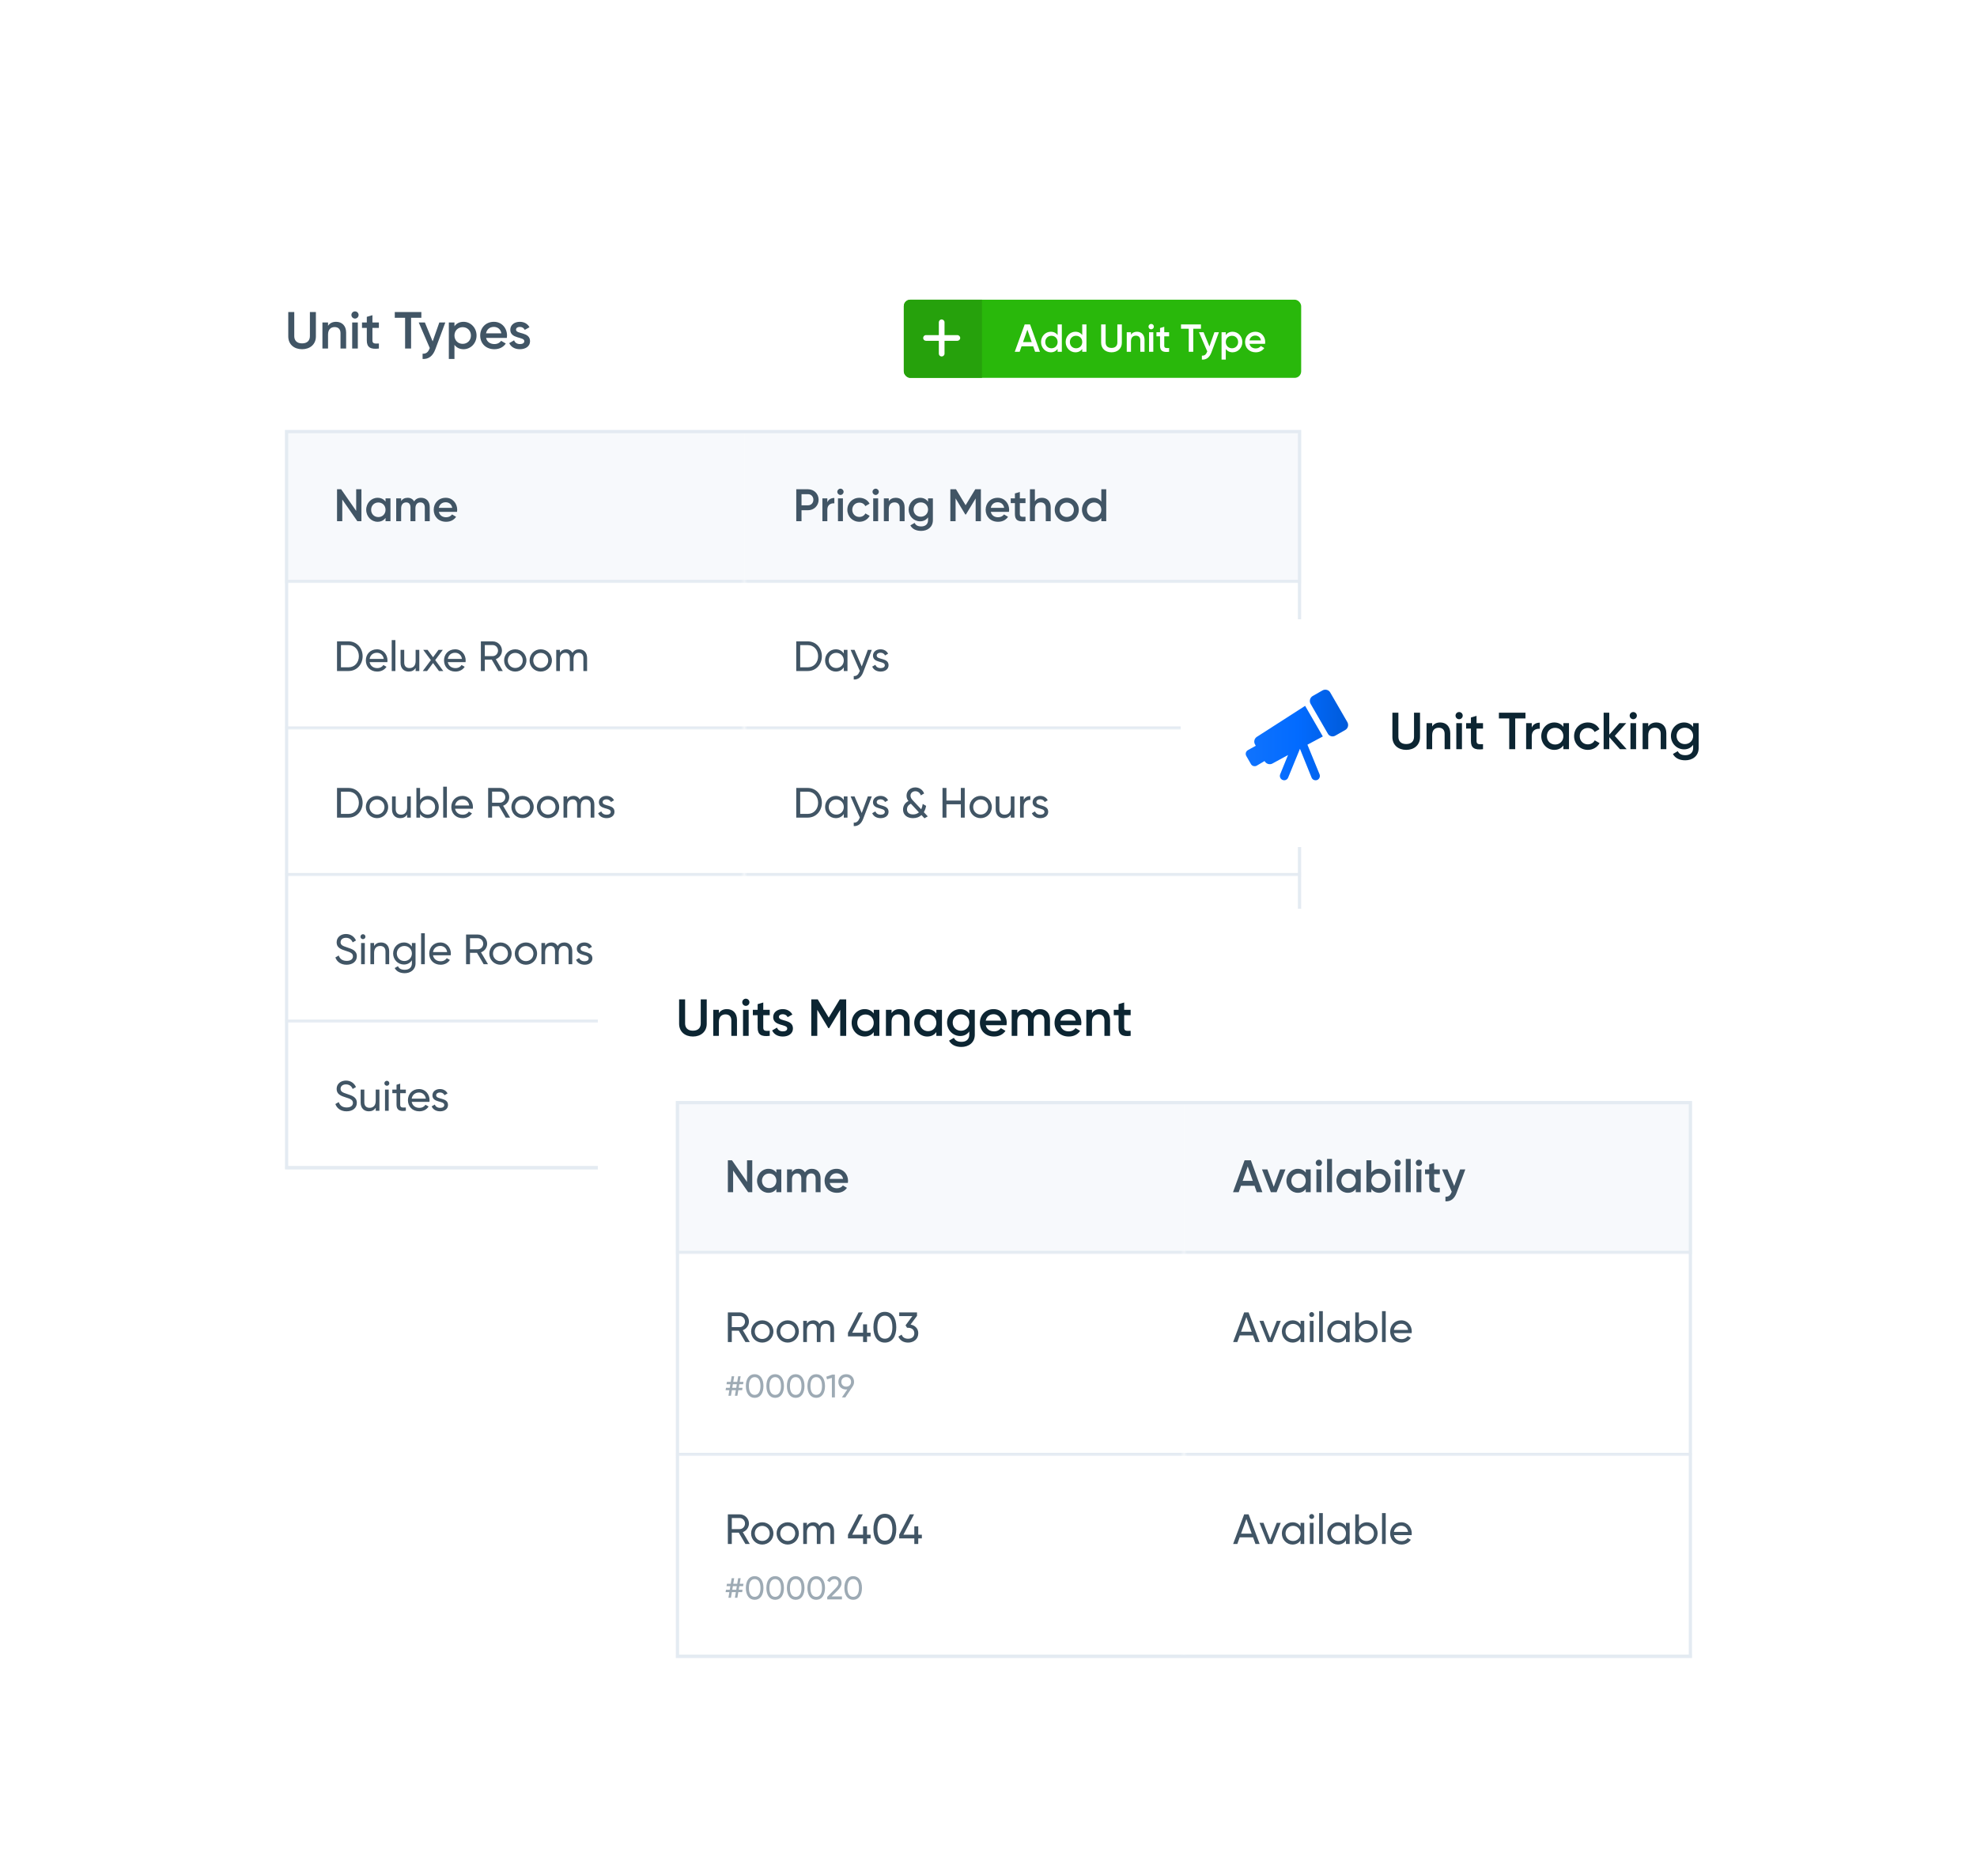 <svg width="607" height="576" viewBox="0 0 607 576" fill="none" xmlns="http://www.w3.org/2000/svg">
<g filter="url(#filter0_dd_408_287011)">
<path d="M63.5 32C63.5 29.791 65.291 28 67.5 28H419.5C421.709 28 423.5 29.791 423.5 32V339C423.5 341.209 421.709 343 419.5 343H67.5C65.291 343 63.5 341.209 63.5 339V32Z" fill="white" shape-rendering="crispEdges"/>
<path d="M92.748 67.208C90.284 67.208 88.508 65.704 88.508 63.288V55.8H90.348V63.176C90.348 64.488 91.1 65.416 92.748 65.416C94.396 65.416 95.148 64.488 95.148 63.176V55.8H96.988V63.288C96.988 65.704 95.196 67.208 92.748 67.208ZM103.2 58.792C104.992 58.792 106.272 60.008 106.272 62.088V67H104.544V62.264C104.544 61.048 103.84 60.408 102.752 60.408C101.616 60.408 100.72 61.08 100.72 62.712V67H98.992V59H100.72V60.024C101.248 59.192 102.112 58.792 103.2 58.792ZM108.997 57.8C108.389 57.8 107.893 57.288 107.893 56.696C107.893 56.088 108.389 55.592 108.997 55.592C109.605 55.592 110.101 56.088 110.101 56.696C110.101 57.288 109.605 57.8 108.997 57.8ZM108.133 67V59H109.861V67H108.133ZM116.331 60.664H114.347V64.504C114.347 65.528 115.019 65.512 116.331 65.448V67C113.675 67.32 112.619 66.584 112.619 64.504V60.664H111.147V59H112.619V57.272L114.347 56.76V59H116.331V60.664ZM129.369 55.8V57.56H126.217V67H124.377V57.56H121.209V55.8H129.369ZM134.884 59H136.724L133.652 67.256C132.9 69.288 131.588 70.312 129.748 70.2V68.584C130.868 68.648 131.476 68.072 131.876 67.016L131.956 66.856L128.564 59H130.452L132.836 64.808L134.884 59ZM142.333 58.792C144.509 58.792 146.317 60.632 146.317 63C146.317 65.384 144.509 67.208 142.333 67.208C141.085 67.208 140.141 66.696 139.533 65.864V70.2H137.805V59H139.533V60.152C140.141 59.304 141.085 58.792 142.333 58.792ZM142.061 65.56C143.501 65.56 144.589 64.488 144.589 63C144.589 61.512 143.501 60.44 142.061 60.44C140.621 60.44 139.533 61.512 139.533 63C139.533 64.488 140.621 65.56 142.061 65.56ZM149.243 63.736C149.515 64.984 150.523 65.624 151.803 65.624C152.763 65.624 153.483 65.192 153.867 64.632L155.291 65.464C154.555 66.552 153.355 67.208 151.787 67.208C149.147 67.208 147.435 65.4 147.435 63C147.435 60.632 149.147 58.792 151.659 58.792C154.043 58.792 155.675 60.712 155.675 63.016C155.675 63.256 155.643 63.512 155.611 63.736H149.243ZM149.227 62.328H153.931C153.691 60.952 152.683 60.36 151.643 60.36C150.347 60.36 149.467 61.128 149.227 62.328ZM158.435 61.208C158.435 62.664 162.739 61.784 162.739 64.744C162.739 66.344 161.347 67.208 159.619 67.208C158.019 67.208 156.867 66.488 156.355 65.336L157.843 64.472C158.099 65.192 158.739 65.624 159.619 65.624C160.387 65.624 160.979 65.368 160.979 64.728C160.979 63.304 156.675 64.104 156.675 61.24C156.675 59.736 157.971 58.792 159.603 58.792C160.915 58.792 162.003 59.4 162.563 60.456L161.107 61.272C160.819 60.648 160.259 60.36 159.603 60.36C158.979 60.36 158.435 60.632 158.435 61.208Z" fill="#415565"/>
<g clip-path="url(#clip0_408_287011)">
<rect x="277.5" y="52" width="122" height="24" rx="2" fill="#29B80B"/>
<rect width="24" height="24" transform="translate(277.5 52)" fill="#26A10C"/>
<path d="M290 58.938V62.875H293.938C294.402 62.875 294.812 63.285 294.812 63.75C294.812 64.242 294.402 64.625 293.938 64.625H290V68.562C290 69.055 289.59 69.438 289.125 69.438C288.633 69.438 288.25 69.055 288.25 68.562V64.625H284.312C283.82 64.625 283.438 64.242 283.438 63.75C283.438 63.285 283.82 62.875 284.312 62.875H288.25V58.938C288.25 58.473 288.633 58.062 289.125 58.062C289.59 58.062 290 58.473 290 58.938Z" fill="white"/>
<path d="M317.812 68L317.224 66.308H313.648L313.06 68H311.56L314.608 59.6H316.264L319.3 68H317.812ZM314.104 65.012H316.768L315.436 61.22L314.104 65.012ZM324.719 59.6H326.015V68H324.719V67.136C324.263 67.772 323.555 68.156 322.619 68.156C320.987 68.156 319.631 66.776 319.631 65C319.631 63.212 320.987 61.844 322.619 61.844C323.555 61.844 324.263 62.228 324.719 62.852V59.6ZM322.823 66.92C323.903 66.92 324.719 66.116 324.719 65C324.719 63.884 323.903 63.08 322.823 63.08C321.743 63.08 320.927 63.884 320.927 65C320.927 66.116 321.743 66.92 322.823 66.92ZM332.278 59.6H333.574V68H332.278V67.136C331.822 67.772 331.114 68.156 330.178 68.156C328.546 68.156 327.19 66.776 327.19 65C327.19 63.212 328.546 61.844 330.178 61.844C331.114 61.844 331.822 62.228 332.278 62.852V59.6ZM330.382 66.92C331.462 66.92 332.278 66.116 332.278 65C332.278 63.884 331.462 63.08 330.382 63.08C329.302 63.08 328.486 63.884 328.486 65C328.486 66.116 329.302 66.92 330.382 66.92ZM341.264 68.156C339.416 68.156 338.084 67.028 338.084 65.216V59.6H339.464V65.132C339.464 66.116 340.028 66.812 341.264 66.812C342.5 66.812 343.064 66.116 343.064 65.132V59.6H344.444V65.216C344.444 67.028 343.1 68.156 341.264 68.156ZM349.103 61.844C350.447 61.844 351.407 62.756 351.407 64.316V68H350.111V64.448C350.111 63.536 349.583 63.056 348.767 63.056C347.915 63.056 347.243 63.56 347.243 64.784V68H345.947V62H347.243V62.768C347.639 62.144 348.287 61.844 349.103 61.844ZM353.451 61.1C352.995 61.1 352.623 60.716 352.623 60.272C352.623 59.816 352.995 59.444 353.451 59.444C353.907 59.444 354.279 59.816 354.279 60.272C354.279 60.716 353.907 61.1 353.451 61.1ZM352.803 68V62H354.099V68H352.803ZM358.952 63.248H357.464V66.128C357.464 66.896 357.968 66.884 358.952 66.836V68C356.96 68.24 356.168 67.688 356.168 66.128V63.248H355.064V62H356.168V60.704L357.464 60.32V62H358.952V63.248ZM368.73 59.6V60.92H366.366V68H364.986V60.92H362.61V59.6H368.73ZM372.866 62H374.246L371.942 68.192C371.378 69.716 370.394 70.484 369.014 70.4V69.188C369.854 69.236 370.31 68.804 370.61 68.012L370.67 67.892L368.126 62H369.542L371.33 66.356L372.866 62ZM378.453 61.844C380.085 61.844 381.441 63.224 381.441 65C381.441 66.788 380.085 68.156 378.453 68.156C377.517 68.156 376.809 67.772 376.353 67.148V70.4H375.057V62H376.353V62.864C376.809 62.228 377.517 61.844 378.453 61.844ZM378.249 66.92C379.329 66.92 380.145 66.116 380.145 65C380.145 63.884 379.329 63.08 378.249 63.08C377.169 63.08 376.353 63.884 376.353 65C376.353 66.116 377.169 66.92 378.249 66.92ZM383.635 65.552C383.839 66.488 384.595 66.968 385.555 66.968C386.275 66.968 386.815 66.644 387.103 66.224L388.171 66.848C387.619 67.664 386.719 68.156 385.543 68.156C383.563 68.156 382.279 66.8 382.279 65C382.279 63.224 383.563 61.844 385.447 61.844C387.235 61.844 388.459 63.284 388.459 65.012C388.459 65.192 388.435 65.384 388.411 65.552H383.635ZM383.623 64.496H387.151C386.971 63.464 386.215 63.02 385.435 63.02C384.463 63.02 383.803 63.596 383.623 64.496Z" fill="white"/>
</g>
<g clip-path="url(#clip1_408_287011)">
<mask id="path-8-inside-1_408_287011" fill="white">
<path d="M87.5 92H228.5V139H87.5V92Z"/>
</mask>
<path d="M87.5 92H228.5V139H87.5V92Z" fill="#F7F9FC"/>
<path d="M228.5 139V138H87.5V139V140H228.5V139Z" fill="#E4EBF2" mask="url(#path-8-inside-1_408_287011)"/>
<path d="M109.36 110.2H110.97V120H109.71L105.09 113.35V120H103.48V110.2H104.74L109.36 116.85V110.2ZM118.373 113H119.885V120H118.373V118.992C117.841 119.734 117.015 120.182 115.923 120.182C114.019 120.182 112.437 118.572 112.437 116.5C112.437 114.414 114.019 112.818 115.923 112.818C117.015 112.818 117.841 113.266 118.373 113.994V113ZM116.161 118.74C117.421 118.74 118.373 117.802 118.373 116.5C118.373 115.198 117.421 114.26 116.161 114.26C114.901 114.26 113.949 115.198 113.949 116.5C113.949 117.802 114.901 118.74 116.161 118.74ZM129.292 112.818C130.874 112.818 131.938 113.91 131.938 115.66V120H130.426V115.758C130.426 114.778 129.894 114.232 129.068 114.232C128.172 114.232 127.542 114.806 127.542 116.08V120H126.03V115.758C126.03 114.778 125.54 114.232 124.714 114.232C123.86 114.232 123.16 114.806 123.16 116.08V120H121.648V113H123.16V113.84C123.608 113.154 124.294 112.818 125.162 112.818C126.072 112.818 126.744 113.224 127.15 113.924C127.612 113.196 128.354 112.818 129.292 112.818ZM134.746 117.144C134.984 118.236 135.866 118.796 136.986 118.796C137.826 118.796 138.456 118.418 138.792 117.928L140.038 118.656C139.394 119.608 138.344 120.182 136.972 120.182C134.662 120.182 133.164 118.6 133.164 116.5C133.164 114.428 134.662 112.818 136.86 112.818C138.946 112.818 140.374 114.498 140.374 116.514C140.374 116.724 140.346 116.948 140.318 117.144H134.746ZM134.732 115.912H138.848C138.638 114.708 137.756 114.19 136.846 114.19C135.712 114.19 134.942 114.862 134.732 115.912Z" fill="#415565"/>
<mask id="path-11-inside-2_408_287011" fill="white">
<path d="M87.5 139H228.5V184H87.5V139Z"/>
</mask>
<path d="M87.5 139H228.5V184H87.5V139Z" fill="white"/>
<path d="M228.5 184V183H87.5V184V185H228.5V184Z" fill="#E4EBF2" mask="url(#path-11-inside-2_408_287011)"/>
<path d="M107.024 156.9C109.533 156.9 111.34 158.928 111.34 161.45C111.34 163.972 109.533 166 107.024 166H103.475V156.9H107.024ZM107.024 164.856C108.896 164.856 110.183 163.374 110.183 161.45C110.183 159.526 108.896 158.044 107.024 158.044H104.684V164.856H107.024ZM113.482 163.27C113.703 164.44 114.626 165.103 115.835 165.103C116.732 165.103 117.382 164.687 117.707 164.154L118.669 164.7C118.097 165.584 117.109 166.169 115.809 166.169C113.716 166.169 112.325 164.7 112.325 162.75C112.325 160.826 113.703 159.331 115.731 159.331C117.694 159.331 118.968 160.943 118.968 162.763C118.968 162.932 118.955 163.101 118.929 163.27H113.482ZM115.731 160.397C114.509 160.397 113.664 161.151 113.482 162.282H117.824C117.629 160.995 116.706 160.397 115.731 160.397ZM120.268 166V156.51H121.399V166H120.268ZM127.61 159.5H128.741V166H127.61V165.064C127.129 165.831 126.414 166.169 125.504 166.169C123.983 166.169 122.982 165.155 122.982 163.491V159.5H124.113V163.426C124.113 164.492 124.724 165.09 125.725 165.09C126.765 165.09 127.61 164.479 127.61 162.945V159.5ZM136.104 166H134.778L132.958 163.543L131.125 166H129.799L132.295 162.659L129.942 159.5H131.281L132.958 161.762L134.635 159.5H135.961L133.621 162.646L136.104 166ZM137.489 163.27C137.71 164.44 138.633 165.103 139.842 165.103C140.739 165.103 141.389 164.687 141.714 164.154L142.676 164.7C142.104 165.584 141.116 166.169 139.816 166.169C137.723 166.169 136.332 164.7 136.332 162.75C136.332 160.826 137.71 159.331 139.738 159.331C141.701 159.331 142.975 160.943 142.975 162.763C142.975 162.932 142.962 163.101 142.936 163.27H137.489ZM139.738 160.397C138.516 160.397 137.671 161.151 137.489 162.282H141.831C141.636 160.995 140.713 160.397 139.738 160.397ZM153.037 166L150.996 162.516H148.851V166H147.642V156.9H151.282C152.842 156.9 154.116 158.161 154.116 159.721C154.116 160.917 153.323 161.97 152.231 162.36L154.376 166H153.037ZM148.851 158.031V161.424H151.282C152.179 161.424 152.907 160.657 152.907 159.721C152.907 158.785 152.179 158.031 151.282 158.031H148.851ZM158.197 166.169C156.299 166.169 154.778 164.674 154.778 162.75C154.778 160.826 156.299 159.331 158.197 159.331C160.095 159.331 161.629 160.826 161.629 162.75C161.629 164.674 160.095 166.169 158.197 166.169ZM158.197 165.064C159.497 165.064 160.498 164.063 160.498 162.75C160.498 161.437 159.497 160.436 158.197 160.436C156.91 160.436 155.909 161.437 155.909 162.75C155.909 164.063 156.91 165.064 158.197 165.064ZM166.017 166.169C164.119 166.169 162.598 164.674 162.598 162.75C162.598 160.826 164.119 159.331 166.017 159.331C167.915 159.331 169.449 160.826 169.449 162.75C169.449 164.674 167.915 166.169 166.017 166.169ZM166.017 165.064C167.317 165.064 168.318 164.063 168.318 162.75C168.318 161.437 167.317 160.436 166.017 160.436C164.73 160.436 163.729 161.437 163.729 162.75C163.729 164.063 164.73 165.064 166.017 165.064ZM177.803 159.331C179.246 159.331 180.247 160.332 180.247 161.957V166H179.116V161.996C179.116 160.969 178.544 160.41 177.686 160.41C176.776 160.41 176.087 160.982 176.087 162.386V166H174.956V161.996C174.956 160.969 174.423 160.41 173.578 160.41C172.707 160.41 171.914 160.982 171.914 162.386V166H170.783V159.5H171.914V160.371C172.382 159.643 173.058 159.331 173.851 159.331C174.735 159.331 175.385 159.734 175.762 160.436C176.217 159.695 176.958 159.331 177.803 159.331Z" fill="#415565"/>
<mask id="path-14-inside-3_408_287011" fill="white">
<path d="M87.5 184H228.5V229H87.5V184Z"/>
</mask>
<path d="M87.5 184H228.5V229H87.5V184Z" fill="white"/>
<path d="M228.5 229V228H87.5V229V230H228.5V229Z" fill="#E4EBF2" mask="url(#path-14-inside-3_408_287011)"/>
<path d="M107.024 201.9C109.533 201.9 111.34 203.928 111.34 206.45C111.34 208.972 109.533 211 107.024 211H103.475V201.9H107.024ZM107.024 209.856C108.896 209.856 110.183 208.374 110.183 206.45C110.183 204.526 108.896 203.044 107.024 203.044H104.684V209.856H107.024ZM115.744 211.169C113.846 211.169 112.325 209.674 112.325 207.75C112.325 205.826 113.846 204.331 115.744 204.331C117.642 204.331 119.176 205.826 119.176 207.75C119.176 209.674 117.642 211.169 115.744 211.169ZM115.744 210.064C117.044 210.064 118.045 209.063 118.045 207.75C118.045 206.437 117.044 205.436 115.744 205.436C114.457 205.436 113.456 206.437 113.456 207.75C113.456 209.063 114.457 210.064 115.744 210.064ZM124.994 204.5H126.125V211H124.994V210.064C124.513 210.831 123.798 211.169 122.888 211.169C121.367 211.169 120.366 210.155 120.366 208.491V204.5H121.497V208.426C121.497 209.492 122.108 210.09 123.109 210.09C124.149 210.09 124.994 209.479 124.994 207.945V204.5ZM131.435 204.331C133.242 204.331 134.724 205.826 134.724 207.75C134.724 209.674 133.242 211.169 131.435 211.169C130.33 211.169 129.498 210.675 128.978 209.882V211H127.847V201.9H128.978V205.618C129.498 204.825 130.33 204.331 131.435 204.331ZM131.292 210.077C132.592 210.077 133.593 209.076 133.593 207.75C133.593 206.424 132.592 205.423 131.292 205.423C129.979 205.423 128.978 206.424 128.978 207.75C128.978 209.076 129.979 210.077 131.292 210.077ZM136.074 211V201.51H137.205V211H136.074ZM139.723 208.27C139.944 209.44 140.867 210.103 142.076 210.103C142.973 210.103 143.623 209.687 143.948 209.154L144.91 209.7C144.338 210.584 143.35 211.169 142.05 211.169C139.957 211.169 138.566 209.7 138.566 207.75C138.566 205.826 139.944 204.331 141.972 204.331C143.935 204.331 145.209 205.943 145.209 207.763C145.209 207.932 145.196 208.101 145.17 208.27H139.723ZM141.972 205.397C140.75 205.397 139.905 206.151 139.723 207.282H144.065C143.87 205.995 142.947 205.397 141.972 205.397ZM155.271 211L153.23 207.516H151.085V211H149.876V201.9H153.516C155.076 201.9 156.35 203.161 156.35 204.721C156.35 205.917 155.557 206.97 154.465 207.36L156.61 211H155.271ZM151.085 203.031V206.424H153.516C154.413 206.424 155.141 205.657 155.141 204.721C155.141 203.785 154.413 203.031 153.516 203.031H151.085ZM160.432 211.169C158.534 211.169 157.013 209.674 157.013 207.75C157.013 205.826 158.534 204.331 160.432 204.331C162.33 204.331 163.864 205.826 163.864 207.75C163.864 209.674 162.33 211.169 160.432 211.169ZM160.432 210.064C161.732 210.064 162.733 209.063 162.733 207.75C162.733 206.437 161.732 205.436 160.432 205.436C159.145 205.436 158.144 206.437 158.144 207.75C158.144 209.063 159.145 210.064 160.432 210.064ZM168.252 211.169C166.354 211.169 164.833 209.674 164.833 207.75C164.833 205.826 166.354 204.331 168.252 204.331C170.15 204.331 171.684 205.826 171.684 207.75C171.684 209.674 170.15 211.169 168.252 211.169ZM168.252 210.064C169.552 210.064 170.553 209.063 170.553 207.75C170.553 206.437 169.552 205.436 168.252 205.436C166.965 205.436 165.964 206.437 165.964 207.75C165.964 209.063 166.965 210.064 168.252 210.064ZM180.037 204.331C181.48 204.331 182.481 205.332 182.481 206.957V211H181.35V206.996C181.35 205.969 180.778 205.41 179.92 205.41C179.01 205.41 178.321 205.982 178.321 207.386V211H177.19V206.996C177.19 205.969 176.657 205.41 175.812 205.41C174.941 205.41 174.148 205.982 174.148 207.386V211H173.017V204.5H174.148V205.371C174.616 204.643 175.292 204.331 176.085 204.331C176.969 204.331 177.619 204.734 177.996 205.436C178.451 204.695 179.192 204.331 180.037 204.331ZM185.024 206.255C185.024 207.646 188.664 206.827 188.664 209.219C188.664 210.428 187.624 211.169 186.233 211.169C184.933 211.169 184.023 210.545 183.646 209.648L184.621 209.089C184.829 209.713 185.427 210.103 186.233 210.103C186.922 210.103 187.52 209.856 187.52 209.219C187.52 207.828 183.88 208.621 183.88 206.268C183.88 205.124 184.868 204.331 186.181 204.331C187.247 204.331 188.105 204.838 188.521 205.683L187.572 206.216C187.325 205.631 186.753 205.384 186.181 205.384C185.596 205.384 185.024 205.67 185.024 206.255Z" fill="#415565"/>
<mask id="path-17-inside-4_408_287011" fill="white">
<path d="M87.5 229H228.5V274H87.5V229Z"/>
</mask>
<path d="M87.5 229H228.5V274H87.5V229Z" fill="white"/>
<path d="M228.5 274V273H87.5V274V275H228.5V274Z" fill="#E4EBF2" mask="url(#path-17-inside-4_408_287011)"/>
<path d="M106.413 256.169C104.684 256.169 103.449 255.298 102.968 253.933L104.008 253.335C104.333 254.336 105.113 254.986 106.439 254.986C107.726 254.986 108.363 254.401 108.363 253.582C108.363 252.646 107.557 252.334 106.218 251.918C104.762 251.45 103.358 250.995 103.358 249.305C103.358 247.667 104.697 246.731 106.218 246.731C107.713 246.731 108.792 247.576 109.299 248.72L108.285 249.305C107.96 248.525 107.323 247.901 106.218 247.901C105.243 247.901 104.567 248.421 104.567 249.253C104.567 250.098 105.204 250.41 106.478 250.813C108.064 251.333 109.559 251.801 109.559 253.556C109.559 255.155 108.272 256.169 106.413 256.169ZM111.446 248.317C111.017 248.317 110.679 247.979 110.679 247.563C110.679 247.147 111.017 246.796 111.446 246.796C111.862 246.796 112.2 247.147 112.2 247.563C112.2 247.979 111.862 248.317 111.446 248.317ZM110.874 256V249.5H112.005V256H110.874ZM116.967 249.331C118.488 249.331 119.489 250.345 119.489 252.009V256H118.358V252.074C118.358 251.008 117.747 250.41 116.746 250.41C115.706 250.41 114.861 251.021 114.861 252.555V256H113.73V249.5H114.861V250.436C115.342 249.669 116.057 249.331 116.967 249.331ZM126.463 249.5H127.581V255.727C127.581 257.755 125.956 258.769 124.266 258.769C122.81 258.769 121.718 258.21 121.185 257.183L122.173 256.624C122.472 257.235 123.018 257.716 124.292 257.716C125.644 257.716 126.463 256.949 126.463 255.727V254.804C125.943 255.597 125.111 256.104 124.019 256.104C122.173 256.104 120.704 254.609 120.704 252.711C120.704 250.826 122.173 249.331 124.019 249.331C125.111 249.331 125.943 249.825 126.463 250.618V249.5ZM124.149 255.025C125.462 255.025 126.463 254.024 126.463 252.711C126.463 251.411 125.462 250.41 124.149 250.41C122.836 250.41 121.835 251.411 121.835 252.711C121.835 254.024 122.836 255.025 124.149 255.025ZM129.295 256V246.51H130.426V256H129.295ZM132.944 253.27C133.165 254.44 134.088 255.103 135.297 255.103C136.194 255.103 136.844 254.687 137.169 254.154L138.131 254.7C137.559 255.584 136.571 256.169 135.271 256.169C133.178 256.169 131.787 254.7 131.787 252.75C131.787 250.826 133.165 249.331 135.193 249.331C137.156 249.331 138.43 250.943 138.43 252.763C138.43 252.932 138.417 253.101 138.391 253.27H132.944ZM135.193 250.397C133.971 250.397 133.126 251.151 132.944 252.282H137.286C137.091 250.995 136.168 250.397 135.193 250.397ZM148.492 256L146.451 252.516H144.306V256H143.097V246.9H146.737C148.297 246.9 149.571 248.161 149.571 249.721C149.571 250.917 148.778 251.97 147.686 252.36L149.831 256H148.492ZM144.306 248.031V251.424H146.737C147.634 251.424 148.362 250.657 148.362 249.721C148.362 248.785 147.634 248.031 146.737 248.031H144.306ZM153.652 256.169C151.754 256.169 150.233 254.674 150.233 252.75C150.233 250.826 151.754 249.331 153.652 249.331C155.55 249.331 157.084 250.826 157.084 252.75C157.084 254.674 155.55 256.169 153.652 256.169ZM153.652 255.064C154.952 255.064 155.953 254.063 155.953 252.75C155.953 251.437 154.952 250.436 153.652 250.436C152.365 250.436 151.364 251.437 151.364 252.75C151.364 254.063 152.365 255.064 153.652 255.064ZM161.473 256.169C159.575 256.169 158.054 254.674 158.054 252.75C158.054 250.826 159.575 249.331 161.473 249.331C163.371 249.331 164.905 250.826 164.905 252.75C164.905 254.674 163.371 256.169 161.473 256.169ZM161.473 255.064C162.773 255.064 163.774 254.063 163.774 252.75C163.774 251.437 162.773 250.436 161.473 250.436C160.186 250.436 159.185 251.437 159.185 252.75C159.185 254.063 160.186 255.064 161.473 255.064ZM173.258 249.331C174.701 249.331 175.702 250.332 175.702 251.957V256H174.571V251.996C174.571 250.969 173.999 250.41 173.141 250.41C172.231 250.41 171.542 250.982 171.542 252.386V256H170.411V251.996C170.411 250.969 169.878 250.41 169.033 250.41C168.162 250.41 167.369 250.982 167.369 252.386V256H166.238V249.5H167.369V250.371C167.837 249.643 168.513 249.331 169.306 249.331C170.19 249.331 170.84 249.734 171.217 250.436C171.672 249.695 172.413 249.331 173.258 249.331ZM178.245 251.255C178.245 252.646 181.885 251.827 181.885 254.219C181.885 255.428 180.845 256.169 179.454 256.169C178.154 256.169 177.244 255.545 176.867 254.648L177.842 254.089C178.05 254.713 178.648 255.103 179.454 255.103C180.143 255.103 180.741 254.856 180.741 254.219C180.741 252.828 177.101 253.621 177.101 251.268C177.101 250.124 178.089 249.331 179.402 249.331C180.468 249.331 181.326 249.838 181.742 250.683L180.793 251.216C180.546 250.631 179.974 250.384 179.402 250.384C178.817 250.384 178.245 250.67 178.245 251.255Z" fill="#415565"/>
<mask id="path-20-inside-5_408_287011" fill="white">
<path d="M87.5 274H228.5V319H87.5V274Z"/>
</mask>
<path d="M87.5 274H228.5V319H87.5V274Z" fill="white"/>
<path d="M228.5 319V318H87.5V319V320H228.5V319Z" fill="#E4EBF2" mask="url(#path-20-inside-5_408_287011)"/>
<path d="M106.413 301.169C104.684 301.169 103.449 300.298 102.968 298.933L104.008 298.335C104.333 299.336 105.113 299.986 106.439 299.986C107.726 299.986 108.363 299.401 108.363 298.582C108.363 297.646 107.557 297.334 106.218 296.918C104.762 296.45 103.358 295.995 103.358 294.305C103.358 292.667 104.697 291.731 106.218 291.731C107.713 291.731 108.792 292.576 109.299 293.72L108.285 294.305C107.96 293.525 107.323 292.901 106.218 292.901C105.243 292.901 104.567 293.421 104.567 294.253C104.567 295.098 105.204 295.41 106.478 295.813C108.064 296.333 109.559 296.801 109.559 298.556C109.559 300.155 108.272 301.169 106.413 301.169ZM115.359 294.5H116.49V301H115.359V300.064C114.878 300.831 114.163 301.169 113.253 301.169C111.732 301.169 110.731 300.155 110.731 298.491V294.5H111.862V298.426C111.862 299.492 112.473 300.09 113.474 300.09C114.514 300.09 115.359 299.479 115.359 297.945V294.5ZM118.784 293.317C118.355 293.317 118.017 292.979 118.017 292.563C118.017 292.147 118.355 291.796 118.784 291.796C119.2 291.796 119.538 292.147 119.538 292.563C119.538 292.979 119.2 293.317 118.784 293.317ZM118.212 301V294.5H119.343V301H118.212ZM124.604 295.592H122.875V299.115C122.875 300.103 123.447 300.038 124.604 299.986V301C122.654 301.26 121.744 300.74 121.744 299.115V295.592H120.457V294.5H121.744V293.018L122.875 292.68V294.5H124.604V295.592ZM126.406 298.27C126.627 299.44 127.55 300.103 128.759 300.103C129.656 300.103 130.306 299.687 130.631 299.154L131.593 299.7C131.021 300.584 130.033 301.169 128.733 301.169C126.64 301.169 125.249 299.7 125.249 297.75C125.249 295.826 126.627 294.331 128.655 294.331C130.618 294.331 131.892 295.943 131.892 297.763C131.892 297.932 131.879 298.101 131.853 298.27H126.406ZM128.655 295.397C127.433 295.397 126.588 296.151 126.406 297.282H130.748C130.553 295.995 129.63 295.397 128.655 295.397ZM133.913 296.255C133.913 297.646 137.553 296.827 137.553 299.219C137.553 300.428 136.513 301.169 135.122 301.169C133.822 301.169 132.912 300.545 132.535 299.648L133.51 299.089C133.718 299.713 134.316 300.103 135.122 300.103C135.811 300.103 136.409 299.856 136.409 299.219C136.409 297.828 132.769 298.621 132.769 296.268C132.769 295.124 133.757 294.331 135.07 294.331C136.136 294.331 136.994 294.838 137.41 295.683L136.461 296.216C136.214 295.631 135.642 295.384 135.07 295.384C134.485 295.384 133.913 295.67 133.913 296.255Z" fill="#415565"/>
<mask id="path-23-inside-6_408_287011" fill="white">
<path d="M228.5 92H399.5V139H228.5V92Z"/>
</mask>
<path d="M228.5 92H399.5V139H228.5V92Z" fill="#F7F9FC"/>
<path d="M399.5 139V138H228.5V139V140H399.5V139Z" fill="#E4EBF2" mask="url(#path-23-inside-6_408_287011)"/>
<path d="M248.092 110.2C249.94 110.2 251.34 111.6 251.34 113.42C251.34 115.226 249.94 116.64 248.092 116.64H246.09V120H244.48V110.2H248.092ZM248.092 115.128C249.044 115.128 249.73 114.4 249.73 113.42C249.73 112.426 249.044 111.712 248.092 111.712H246.09V115.128H248.092ZM254.015 114.176C254.435 113.224 255.289 112.874 256.171 112.874V114.512C255.177 114.442 254.015 114.904 254.015 116.472V120H252.503V113H254.015V114.176ZM258.044 111.95C257.512 111.95 257.078 111.502 257.078 110.984C257.078 110.452 257.512 110.018 258.044 110.018C258.576 110.018 259.01 110.452 259.01 110.984C259.01 111.502 258.576 111.95 258.044 111.95ZM257.288 120V113H258.8V120H257.288ZM263.86 120.182C261.746 120.182 260.164 118.572 260.164 116.5C260.164 114.414 261.746 112.818 263.86 112.818C265.232 112.818 266.422 113.532 266.982 114.624L265.68 115.38C265.372 114.722 264.686 114.302 263.846 114.302C262.614 114.302 261.676 115.24 261.676 116.5C261.676 117.76 262.614 118.698 263.846 118.698C264.686 118.698 265.372 118.264 265.708 117.62L267.01 118.362C266.422 119.468 265.232 120.182 263.86 120.182ZM268.859 111.95C268.327 111.95 267.893 111.502 267.893 110.984C267.893 110.452 268.327 110.018 268.859 110.018C269.391 110.018 269.825 110.452 269.825 110.984C269.825 111.502 269.391 111.95 268.859 111.95ZM268.103 120V113H269.615V120H268.103ZM275.052 112.818C276.62 112.818 277.74 113.882 277.74 115.702V120H276.228V115.856C276.228 114.792 275.612 114.232 274.66 114.232C273.666 114.232 272.882 114.82 272.882 116.248V120H271.37V113H272.882V113.896C273.344 113.168 274.1 112.818 275.052 112.818ZM284.94 113H286.424V119.678C286.424 121.932 284.66 122.982 282.826 122.982C281.286 122.982 280.096 122.408 279.508 121.288L280.81 120.532C281.118 121.134 281.636 121.61 282.854 121.61C284.156 121.61 284.94 120.896 284.94 119.678V118.824C284.408 119.58 283.582 120.042 282.504 120.042C280.53 120.042 278.976 118.432 278.976 116.43C278.976 114.428 280.53 112.818 282.504 112.818C283.582 112.818 284.408 113.28 284.94 114.036V113ZM282.714 118.628C283.988 118.628 284.94 117.69 284.94 116.43C284.94 115.17 283.988 114.232 282.714 114.232C281.44 114.232 280.488 115.17 280.488 116.43C280.488 117.69 281.44 118.628 282.714 118.628ZM301.165 110.2V120H299.555V113.014L296.573 117.942H296.377L293.395 113V120H291.785V110.2H293.521L296.475 115.1L299.443 110.2H301.165ZM304.211 117.144C304.449 118.236 305.331 118.796 306.451 118.796C307.291 118.796 307.921 118.418 308.257 117.928L309.503 118.656C308.859 119.608 307.809 120.182 306.437 120.182C304.127 120.182 302.629 118.6 302.629 116.5C302.629 114.428 304.127 112.818 306.325 112.818C308.411 112.818 309.839 114.498 309.839 116.514C309.839 116.724 309.811 116.948 309.783 117.144H304.211ZM304.197 115.912H308.313C308.103 114.708 307.221 114.19 306.311 114.19C305.177 114.19 304.407 114.862 304.197 115.912ZM314.856 114.456H313.12V117.816C313.12 118.712 313.708 118.698 314.856 118.642V120C312.532 120.28 311.608 119.636 311.608 117.816V114.456H310.32V113H311.608V111.488L313.12 111.04V113H314.856V114.456ZM319.91 112.818C321.478 112.818 322.598 113.882 322.598 115.702V120H321.086V115.856C321.086 114.792 320.47 114.232 319.518 114.232C318.524 114.232 317.74 114.82 317.74 116.248V120H316.228V110.2H317.74V113.896C318.202 113.168 318.958 112.818 319.91 112.818ZM327.53 120.182C325.486 120.182 323.834 118.572 323.834 116.5C323.834 114.414 325.486 112.818 327.53 112.818C329.588 112.818 331.226 114.414 331.226 116.5C331.226 118.572 329.588 120.182 327.53 120.182ZM327.53 118.712C328.762 118.712 329.714 117.774 329.714 116.5C329.714 115.226 328.762 114.288 327.53 114.288C326.298 114.288 325.346 115.226 325.346 116.5C325.346 117.774 326.298 118.712 327.53 118.712ZM338.137 110.2H339.649V120H338.137V118.992C337.605 119.734 336.779 120.182 335.687 120.182C333.783 120.182 332.201 118.572 332.201 116.5C332.201 114.414 333.783 112.818 335.687 112.818C336.779 112.818 337.605 113.266 338.137 113.994V110.2ZM335.925 118.74C337.185 118.74 338.137 117.802 338.137 116.5C338.137 115.198 337.185 114.26 335.925 114.26C334.665 114.26 333.713 115.198 333.713 116.5C333.713 117.802 334.665 118.74 335.925 118.74Z" fill="#415565"/>
<mask id="path-26-inside-7_408_287011" fill="white">
<path d="M228.5 139H399.5V184H228.5V139Z"/>
</mask>
<path d="M228.5 139H399.5V184H228.5V139Z" fill="white"/>
<path d="M399.5 184V183H228.5V184V185H399.5V184Z" fill="#E4EBF2" mask="url(#path-26-inside-7_408_287011)"/>
<path d="M248.024 156.9C250.533 156.9 252.34 158.928 252.34 161.45C252.34 163.972 250.533 166 248.024 166H244.475V156.9H248.024ZM248.024 164.856C249.896 164.856 251.183 163.374 251.183 161.45C251.183 159.526 249.896 158.044 248.024 158.044H245.684V164.856H248.024ZM259.071 159.5H260.202V166H259.071V164.882C258.551 165.675 257.719 166.169 256.614 166.169C254.807 166.169 253.325 164.674 253.325 162.75C253.325 160.826 254.807 159.331 256.614 159.331C257.719 159.331 258.551 159.825 259.071 160.618V159.5ZM256.757 165.077C258.07 165.077 259.071 164.076 259.071 162.75C259.071 161.424 258.07 160.423 256.757 160.423C255.457 160.423 254.456 161.424 254.456 162.75C254.456 164.076 255.457 165.077 256.757 165.077ZM266.453 159.5H267.662L265.01 166.403C264.464 167.859 263.45 168.691 262.124 168.6V167.547C262.995 167.612 263.541 167.079 263.879 166.221L263.996 165.974L261.162 159.5H262.371L264.581 164.596L266.453 159.5ZM269.175 161.255C269.175 162.646 272.815 161.827 272.815 164.219C272.815 165.428 271.775 166.169 270.384 166.169C269.084 166.169 268.174 165.545 267.797 164.648L268.772 164.089C268.98 164.713 269.578 165.103 270.384 165.103C271.073 165.103 271.671 164.856 271.671 164.219C271.671 162.828 268.031 163.621 268.031 161.268C268.031 160.124 269.019 159.331 270.332 159.331C271.398 159.331 272.256 159.838 272.672 160.683L271.723 161.216C271.476 160.631 270.904 160.384 270.332 160.384C269.747 160.384 269.175 160.67 269.175 161.255Z" fill="#415565"/>
<mask id="path-29-inside-8_408_287011" fill="white">
<path d="M228.5 184H399.5V229H228.5V184Z"/>
</mask>
<path d="M228.5 184H399.5V229H228.5V184Z" fill="white"/>
<path d="M399.5 229V228H228.5V229V230H399.5V229Z" fill="#E4EBF2" mask="url(#path-29-inside-8_408_287011)"/>
<path d="M248.024 201.9C250.533 201.9 252.34 203.928 252.34 206.45C252.34 208.972 250.533 211 248.024 211H244.475V201.9H248.024ZM248.024 209.856C249.896 209.856 251.183 208.374 251.183 206.45C251.183 204.526 249.896 203.044 248.024 203.044H245.684V209.856H248.024ZM259.071 204.5H260.202V211H259.071V209.882C258.551 210.675 257.719 211.169 256.614 211.169C254.807 211.169 253.325 209.674 253.325 207.75C253.325 205.826 254.807 204.331 256.614 204.331C257.719 204.331 258.551 204.825 259.071 205.618V204.5ZM256.757 210.077C258.07 210.077 259.071 209.076 259.071 207.75C259.071 206.424 258.07 205.423 256.757 205.423C255.457 205.423 254.456 206.424 254.456 207.75C254.456 209.076 255.457 210.077 256.757 210.077ZM266.453 204.5H267.662L265.01 211.403C264.464 212.859 263.45 213.691 262.124 213.6V212.547C262.995 212.612 263.541 212.079 263.879 211.221L263.996 210.974L261.162 204.5H262.371L264.581 209.596L266.453 204.5ZM269.175 206.255C269.175 207.646 272.815 206.827 272.815 209.219C272.815 210.428 271.775 211.169 270.384 211.169C269.084 211.169 268.174 210.545 267.797 209.648L268.772 209.089C268.98 209.713 269.578 210.103 270.384 210.103C271.073 210.103 271.671 209.856 271.671 209.219C271.671 207.828 268.031 208.621 268.031 206.268C268.031 205.124 269.019 204.331 270.332 204.331C271.398 204.331 272.256 204.838 272.672 205.683L271.723 206.216C271.476 205.631 270.904 205.384 270.332 205.384C269.747 205.384 269.175 205.67 269.175 206.255ZM284.853 210.623L283.839 211.208L282.916 210.22C282.292 210.805 281.434 211.169 280.316 211.169C278.522 211.169 277.261 210.168 277.261 208.543C277.261 207.464 277.807 206.476 278.925 205.917C278.587 205.488 278.34 204.981 278.34 204.266C278.34 202.706 279.601 201.731 281.018 201.731C282.214 201.731 283.293 202.407 283.735 203.59L282.721 204.175C282.461 203.382 281.824 202.901 281.044 202.901C280.225 202.901 279.549 203.434 279.549 204.253C279.549 204.877 279.9 205.319 280.355 205.8L282.838 208.452C283.059 207.997 283.215 207.438 283.306 206.801L284.346 207.399C284.229 208.075 283.995 208.751 283.644 209.336L284.853 210.623ZM280.342 210.025C281.07 210.025 281.668 209.804 282.136 209.388L279.679 206.749C278.782 207.126 278.47 207.841 278.47 208.465C278.47 209.427 279.159 210.025 280.342 210.025ZM295.007 201.9H296.203V211H295.007V206.905H290.587V211H289.378V201.9H290.587V205.761H295.007V201.9ZM301.089 211.169C299.191 211.169 297.67 209.674 297.67 207.75C297.67 205.826 299.191 204.331 301.089 204.331C302.987 204.331 304.521 205.826 304.521 207.75C304.521 209.674 302.987 211.169 301.089 211.169ZM301.089 210.064C302.389 210.064 303.39 209.063 303.39 207.75C303.39 206.437 302.389 205.436 301.089 205.436C299.802 205.436 298.801 206.437 298.801 207.75C298.801 209.063 299.802 210.064 301.089 210.064ZM310.339 204.5H311.47V211H310.339V210.064C309.858 210.831 309.143 211.169 308.233 211.169C306.712 211.169 305.711 210.155 305.711 208.491V204.5H306.842V208.426C306.842 209.492 307.453 210.09 308.454 210.09C309.494 210.09 310.339 209.479 310.339 207.945V204.5ZM314.323 205.592C314.739 204.682 315.532 204.383 316.351 204.383V205.566C315.376 205.527 314.323 206.021 314.323 207.555V211H313.192V204.5H314.323V205.592ZM318.191 206.255C318.191 207.646 321.831 206.827 321.831 209.219C321.831 210.428 320.791 211.169 319.4 211.169C318.1 211.169 317.19 210.545 316.813 209.648L317.788 209.089C317.996 209.713 318.594 210.103 319.4 210.103C320.089 210.103 320.687 209.856 320.687 209.219C320.687 207.828 317.047 208.621 317.047 206.268C317.047 205.124 318.035 204.331 319.348 204.331C320.414 204.331 321.272 204.838 321.688 205.683L320.739 206.216C320.492 205.631 319.92 205.384 319.348 205.384C318.763 205.384 318.191 205.67 318.191 206.255Z" fill="#415565"/>
<mask id="path-32-inside-9_408_287011" fill="white">
<path d="M228.5 229H399.5V274H228.5V229Z"/>
</mask>
<path d="M228.5 229H399.5V274H228.5V229Z" fill="white"/>
<path d="M399.5 274V273H228.5V274V275H399.5V274Z" fill="#E4EBF2" mask="url(#path-32-inside-9_408_287011)"/>
<path d="M248.024 246.9C250.533 246.9 252.34 248.928 252.34 251.45C252.34 253.972 250.533 256 248.024 256H244.475V246.9H248.024ZM248.024 254.856C249.896 254.856 251.183 253.374 251.183 251.45C251.183 249.526 249.896 248.044 248.024 248.044H245.684V254.856H248.024ZM259.071 249.5H260.202V256H259.071V254.882C258.551 255.675 257.719 256.169 256.614 256.169C254.807 256.169 253.325 254.674 253.325 252.75C253.325 250.826 254.807 249.331 256.614 249.331C257.719 249.331 258.551 249.825 259.071 250.618V249.5ZM256.757 255.077C258.07 255.077 259.071 254.076 259.071 252.75C259.071 251.424 258.07 250.423 256.757 250.423C255.457 250.423 254.456 251.424 254.456 252.75C254.456 254.076 255.457 255.077 256.757 255.077ZM266.453 249.5H267.662L265.01 256.403C264.464 257.859 263.45 258.691 262.124 258.6V257.547C262.995 257.612 263.541 257.079 263.879 256.221L263.996 255.974L261.162 249.5H262.371L264.581 254.596L266.453 249.5ZM269.175 251.255C269.175 252.646 272.815 251.827 272.815 254.219C272.815 255.428 271.775 256.169 270.384 256.169C269.084 256.169 268.174 255.545 267.797 254.648L268.772 254.089C268.98 254.713 269.578 255.103 270.384 255.103C271.073 255.103 271.671 254.856 271.671 254.219C271.671 252.828 268.031 253.621 268.031 251.268C268.031 250.124 269.019 249.331 270.332 249.331C271.398 249.331 272.256 249.838 272.672 250.683L271.723 251.216C271.476 250.631 270.904 250.384 270.332 250.384C269.747 250.384 269.175 250.67 269.175 251.255ZM284.853 255.623L283.839 256.208L282.916 255.22C282.292 255.805 281.434 256.169 280.316 256.169C278.522 256.169 277.261 255.168 277.261 253.543C277.261 252.464 277.807 251.476 278.925 250.917C278.587 250.488 278.34 249.981 278.34 249.266C278.34 247.706 279.601 246.731 281.018 246.731C282.214 246.731 283.293 247.407 283.735 248.59L282.721 249.175C282.461 248.382 281.824 247.901 281.044 247.901C280.225 247.901 279.549 248.434 279.549 249.253C279.549 249.877 279.9 250.319 280.355 250.8L282.838 253.452C283.059 252.997 283.215 252.438 283.306 251.801L284.346 252.399C284.229 253.075 283.995 253.751 283.644 254.336L284.853 255.623ZM280.342 255.025C281.07 255.025 281.668 254.804 282.136 254.388L279.679 251.749C278.782 252.126 278.47 252.841 278.47 253.465C278.47 254.427 279.159 255.025 280.342 255.025ZM295.007 246.9H296.203V256H295.007V251.905H290.587V256H289.378V246.9H290.587V250.761H295.007V246.9ZM301.089 256.169C299.191 256.169 297.67 254.674 297.67 252.75C297.67 250.826 299.191 249.331 301.089 249.331C302.987 249.331 304.521 250.826 304.521 252.75C304.521 254.674 302.987 256.169 301.089 256.169ZM301.089 255.064C302.389 255.064 303.39 254.063 303.39 252.75C303.39 251.437 302.389 250.436 301.089 250.436C299.802 250.436 298.801 251.437 298.801 252.75C298.801 254.063 299.802 255.064 301.089 255.064ZM310.339 249.5H311.47V256H310.339V255.064C309.858 255.831 309.143 256.169 308.233 256.169C306.712 256.169 305.711 255.155 305.711 253.491V249.5H306.842V253.426C306.842 254.492 307.453 255.09 308.454 255.09C309.494 255.09 310.339 254.479 310.339 252.945V249.5ZM314.323 250.592C314.739 249.682 315.532 249.383 316.351 249.383V250.566C315.376 250.527 314.323 251.021 314.323 252.555V256H313.192V249.5H314.323V250.592ZM318.191 251.255C318.191 252.646 321.831 251.827 321.831 254.219C321.831 255.428 320.791 256.169 319.4 256.169C318.1 256.169 317.19 255.545 316.813 254.648L317.788 254.089C317.996 254.713 318.594 255.103 319.4 255.103C320.089 255.103 320.687 254.856 320.687 254.219C320.687 252.828 317.047 253.621 317.047 251.268C317.047 250.124 318.035 249.331 319.348 249.331C320.414 249.331 321.272 249.838 321.688 250.683L320.739 251.216C320.492 250.631 319.92 250.384 319.348 250.384C318.763 250.384 318.191 250.67 318.191 251.255Z" fill="#415565"/>
<mask id="path-35-inside-10_408_287011" fill="white">
<path d="M228.5 274H399.5V319H228.5V274Z"/>
</mask>
<path d="M228.5 274H399.5V319H228.5V274Z" fill="white"/>
<path d="M399.5 319V318H228.5V319V320H399.5V319Z" fill="#E4EBF2" mask="url(#path-35-inside-10_408_287011)"/>
<path d="M248.024 291.9C250.533 291.9 252.34 293.928 252.34 296.45C252.34 298.972 250.533 301 248.024 301H244.475V291.9H248.024ZM248.024 299.856C249.896 299.856 251.183 298.374 251.183 296.45C251.183 294.526 249.896 293.044 248.024 293.044H245.684V299.856H248.024ZM259.071 294.5H260.202V301H259.071V299.882C258.551 300.675 257.719 301.169 256.614 301.169C254.807 301.169 253.325 299.674 253.325 297.75C253.325 295.826 254.807 294.331 256.614 294.331C257.719 294.331 258.551 294.825 259.071 295.618V294.5ZM256.757 300.077C258.07 300.077 259.071 299.076 259.071 297.75C259.071 296.424 258.07 295.423 256.757 295.423C255.457 295.423 254.456 296.424 254.456 297.75C254.456 299.076 255.457 300.077 256.757 300.077ZM266.453 294.5H267.662L265.01 301.403C264.464 302.859 263.45 303.691 262.124 303.6V302.547C262.995 302.612 263.541 302.079 263.879 301.221L263.996 300.974L261.162 294.5H262.371L264.581 299.596L266.453 294.5ZM269.175 296.255C269.175 297.646 272.815 296.827 272.815 299.219C272.815 300.428 271.775 301.169 270.384 301.169C269.084 301.169 268.174 300.545 267.797 299.648L268.772 299.089C268.98 299.713 269.578 300.103 270.384 300.103C271.073 300.103 271.671 299.856 271.671 299.219C271.671 297.828 268.031 298.621 268.031 296.268C268.031 295.124 269.019 294.331 270.332 294.331C271.398 294.331 272.256 294.838 272.672 295.683L271.723 296.216C271.476 295.631 270.904 295.384 270.332 295.384C269.747 295.384 269.175 295.67 269.175 296.255Z" fill="#415565"/>
</g>
<rect x="88" y="92.5" width="311" height="226" stroke="#E4EBF2"/>
</g>
<g filter="url(#filter1_ddd_408_287011)">
<path d="M362.5 139C362.5 136.791 364.291 135 366.5 135H539.5C541.709 135 543.5 136.791 543.5 139V201C543.5 203.209 541.709 205 539.5 205H366.5C364.291 205 362.5 203.209 362.5 201V139Z" fill="white" shape-rendering="crispEdges"/>
<path d="M403.008 158.688L406.07 156.938C406.891 156.5 407.984 156.773 408.422 157.594L413.672 166.672C414.164 167.547 413.891 168.586 413.07 169.078L410.008 170.828C409.188 171.32 408.094 171.047 407.656 170.172L402.406 161.094C401.914 160.273 402.188 159.18 403.008 158.688ZM383.102 175.312L385.562 173.945L385.344 173.562C384.852 172.742 385.125 171.703 385.891 171.211L400.711 161.695C400.766 161.805 400.82 161.859 400.875 161.969L406.125 171.047V171.102L401.422 173.617L405.141 182.695C405.414 183.406 405.086 184.172 404.43 184.445C403.719 184.719 402.953 184.391 402.68 183.68L399.125 174.875L395.516 183.68C395.242 184.391 394.477 184.719 393.82 184.445C393.109 184.172 392.781 183.406 393.055 182.695L395.461 176.789L390.648 179.414C389.828 179.852 388.789 179.523 388.297 178.703L388.242 178.648L385.836 180.07C385.234 180.398 384.414 180.18 384.086 179.578L382.664 177.117C382.281 176.461 382.5 175.695 383.102 175.312Z" fill="url(#paint0_linear_408_287011)"/>
<path d="M431.748 175.208C429.284 175.208 427.508 173.704 427.508 171.288V163.8H429.348V171.176C429.348 172.488 430.1 173.416 431.748 173.416C433.396 173.416 434.148 172.488 434.148 171.176V163.8H435.988V171.288C435.988 173.704 434.196 175.208 431.748 175.208ZM442.2 166.792C443.992 166.792 445.272 168.008 445.272 170.088V175H443.544V170.264C443.544 169.048 442.84 168.408 441.752 168.408C440.616 168.408 439.72 169.08 439.72 170.712V175H437.992V167H439.72V168.024C440.248 167.192 441.112 166.792 442.2 166.792ZM447.997 165.8C447.389 165.8 446.893 165.288 446.893 164.696C446.893 164.088 447.389 163.592 447.997 163.592C448.605 163.592 449.101 164.088 449.101 164.696C449.101 165.288 448.605 165.8 447.997 165.8ZM447.133 175V167H448.861V175H447.133ZM455.331 168.664H453.347V172.504C453.347 173.528 454.019 173.512 455.331 173.448V175C452.675 175.32 451.619 174.584 451.619 172.504V168.664H450.147V167H451.619V165.272L453.347 164.76V167H455.331V168.664ZM468.369 163.8V165.56H465.217V175H463.377V165.56H460.209V163.8H468.369ZM470.299 168.344C470.779 167.256 471.755 166.856 472.763 166.856V168.728C471.627 168.648 470.299 169.176 470.299 170.968V175H468.571V167H470.299V168.344ZM480 167H481.728V175H480V173.848C479.392 174.696 478.448 175.208 477.2 175.208C475.024 175.208 473.216 173.368 473.216 171C473.216 168.616 475.024 166.792 477.2 166.792C478.448 166.792 479.392 167.304 480 168.136V167ZM477.472 173.56C478.912 173.56 480 172.488 480 171C480 169.512 478.912 168.44 477.472 168.44C476.032 168.44 474.944 169.512 474.944 171C474.944 172.488 476.032 173.56 477.472 173.56ZM487.518 175.208C485.102 175.208 483.294 173.368 483.294 171C483.294 168.616 485.102 166.792 487.518 166.792C489.086 166.792 490.446 167.608 491.086 168.856L489.598 169.72C489.246 168.968 488.462 168.488 487.502 168.488C486.094 168.488 485.022 169.56 485.022 171C485.022 172.44 486.094 173.512 487.502 173.512C488.462 173.512 489.246 173.016 489.63 172.28L491.118 173.128C490.446 174.392 489.086 175.208 487.518 175.208ZM499.439 175H497.375L494.095 171.304V175H492.367V163.8H494.095V170.536L497.199 167H499.311L495.791 170.92L499.439 175ZM501.466 165.8C500.858 165.8 500.362 165.288 500.362 164.696C500.362 164.088 500.858 163.592 501.466 163.592C502.074 163.592 502.57 164.088 502.57 164.696C502.57 165.288 502.074 165.8 501.466 165.8ZM500.602 175V167H502.33V175H500.602ZM508.544 166.792C510.336 166.792 511.616 168.008 511.616 170.088V175H509.888V170.264C509.888 169.048 509.184 168.408 508.096 168.408C506.96 168.408 506.064 169.08 506.064 170.712V175H504.336V167H506.064V168.024C506.592 167.192 507.456 166.792 508.544 166.792ZM519.845 167H521.541V174.632C521.541 177.208 519.525 178.408 517.429 178.408C515.669 178.408 514.309 177.752 513.637 176.472L515.125 175.608C515.477 176.296 516.069 176.84 517.461 176.84C518.949 176.84 519.845 176.024 519.845 174.632V173.656C519.237 174.52 518.293 175.048 517.061 175.048C514.805 175.048 513.029 173.208 513.029 170.92C513.029 168.632 514.805 166.792 517.061 166.792C518.293 166.792 519.237 167.32 519.845 168.184V167ZM517.301 173.432C518.757 173.432 519.845 172.36 519.845 170.92C519.845 169.48 518.757 168.408 517.301 168.408C515.845 168.408 514.757 169.48 514.757 170.92C514.757 172.36 515.845 173.432 517.301 173.432Z" fill="#0C2532"/>
</g>
<g filter="url(#filter2_ddd_408_287011)">
<path d="M183.5 228C183.5 225.791 185.291 224 187.5 224H539.5C541.709 224 543.5 225.791 543.5 228V474C543.5 476.209 541.709 478 539.5 478H187.5C185.291 478 183.5 476.209 183.5 474V228Z" fill="white" shape-rendering="crispEdges"/>
<path d="M212.748 263.208C210.284 263.208 208.508 261.704 208.508 259.288V251.8H210.348V259.176C210.348 260.488 211.1 261.416 212.748 261.416C214.396 261.416 215.148 260.488 215.148 259.176V251.8H216.988V259.288C216.988 261.704 215.196 263.208 212.748 263.208ZM223.2 254.792C224.992 254.792 226.272 256.008 226.272 258.088V263H224.544V258.264C224.544 257.048 223.84 256.408 222.752 256.408C221.616 256.408 220.72 257.08 220.72 258.712V263H218.992V255H220.72V256.024C221.248 255.192 222.112 254.792 223.2 254.792ZM228.997 253.8C228.389 253.8 227.893 253.288 227.893 252.696C227.893 252.088 228.389 251.592 228.997 251.592C229.605 251.592 230.101 252.088 230.101 252.696C230.101 253.288 229.605 253.8 228.997 253.8ZM228.133 263V255H229.861V263H228.133ZM236.331 256.664H234.347V260.504C234.347 261.528 235.019 261.512 236.331 261.448V263C233.675 263.32 232.619 262.584 232.619 260.504V256.664H231.147V255H232.619V253.272L234.347 252.76V255H236.331V256.664ZM239.154 257.208C239.154 258.664 243.458 257.784 243.458 260.744C243.458 262.344 242.066 263.208 240.338 263.208C238.738 263.208 237.586 262.488 237.074 261.336L238.562 260.472C238.818 261.192 239.458 261.624 240.338 261.624C241.106 261.624 241.698 261.368 241.698 260.728C241.698 259.304 237.394 260.104 237.394 257.24C237.394 255.736 238.69 254.792 240.322 254.792C241.634 254.792 242.722 255.4 243.282 256.456L241.826 257.272C241.538 256.648 240.978 256.36 240.322 256.36C239.698 256.36 239.154 256.632 239.154 257.208ZM259.809 251.8V263H257.969V255.016L254.561 260.648H254.337L250.929 255V263H249.089V251.8H251.073L254.449 257.4L257.841 251.8H259.809ZM268.266 255H269.994V263H268.266V261.848C267.658 262.696 266.714 263.208 265.466 263.208C263.29 263.208 261.482 261.368 261.482 259C261.482 256.616 263.29 254.792 265.466 254.792C266.714 254.792 267.658 255.304 268.266 256.136V255ZM265.738 261.56C267.178 261.56 268.266 260.488 268.266 259C268.266 257.512 267.178 256.44 265.738 256.44C264.298 256.44 263.21 257.512 263.21 259C263.21 260.488 264.298 261.56 265.738 261.56ZM276.216 254.792C278.008 254.792 279.288 256.008 279.288 258.088V263H277.56V258.264C277.56 257.048 276.856 256.408 275.768 256.408C274.632 256.408 273.736 257.08 273.736 258.712V263H272.008V255H273.736V256.024C274.264 255.192 275.128 254.792 276.216 254.792ZM287.485 255H289.213V263H287.485V261.848C286.877 262.696 285.933 263.208 284.685 263.208C282.509 263.208 280.701 261.368 280.701 259C280.701 256.616 282.509 254.792 284.685 254.792C285.933 254.792 286.877 255.304 287.485 256.136V255ZM284.957 261.56C286.397 261.56 287.485 260.488 287.485 259C287.485 257.512 286.397 256.44 284.957 256.44C283.517 256.44 282.429 257.512 282.429 259C282.429 260.488 283.517 261.56 284.957 261.56ZM297.595 255H299.291V262.632C299.291 265.208 297.275 266.408 295.179 266.408C293.419 266.408 292.059 265.752 291.387 264.472L292.875 263.608C293.227 264.296 293.819 264.84 295.211 264.84C296.699 264.84 297.595 264.024 297.595 262.632V261.656C296.987 262.52 296.043 263.048 294.811 263.048C292.555 263.048 290.779 261.208 290.779 258.92C290.779 256.632 292.555 254.792 294.811 254.792C296.043 254.792 296.987 255.32 297.595 256.184V255ZM295.051 261.432C296.507 261.432 297.595 260.36 297.595 258.92C297.595 257.48 296.507 256.408 295.051 256.408C293.595 256.408 292.507 257.48 292.507 258.92C292.507 260.36 293.595 261.432 295.051 261.432ZM302.665 259.736C302.937 260.984 303.945 261.624 305.225 261.624C306.185 261.624 306.905 261.192 307.289 260.632L308.713 261.464C307.977 262.552 306.777 263.208 305.209 263.208C302.569 263.208 300.857 261.4 300.857 259C300.857 256.632 302.569 254.792 305.081 254.792C307.465 254.792 309.097 256.712 309.097 259.016C309.097 259.256 309.065 259.512 309.033 259.736H302.665ZM302.649 258.328H307.353C307.113 256.952 306.105 256.36 305.065 256.36C303.769 256.36 302.889 257.128 302.649 258.328ZM319.353 254.792C321.161 254.792 322.377 256.04 322.377 258.04V263H320.649V258.152C320.649 257.032 320.041 256.408 319.097 256.408C318.073 256.408 317.353 257.064 317.353 258.52V263H315.625V258.152C315.625 257.032 315.065 256.408 314.121 256.408C313.145 256.408 312.345 257.064 312.345 258.52V263H310.617V255H312.345V255.96C312.857 255.176 313.641 254.792 314.633 254.792C315.673 254.792 316.441 255.256 316.905 256.056C317.433 255.224 318.281 254.792 319.353 254.792ZM325.587 259.736C325.859 260.984 326.867 261.624 328.147 261.624C329.107 261.624 329.827 261.192 330.211 260.632L331.635 261.464C330.899 262.552 329.699 263.208 328.131 263.208C325.491 263.208 323.779 261.4 323.779 259C323.779 256.632 325.491 254.792 328.003 254.792C330.387 254.792 332.019 256.712 332.019 259.016C332.019 259.256 331.987 259.512 331.955 259.736H325.587ZM325.571 258.328H330.275C330.035 256.952 329.027 256.36 327.987 256.36C326.691 256.36 325.811 257.128 325.571 258.328ZM337.747 254.792C339.539 254.792 340.819 256.008 340.819 258.088V263H339.091V258.264C339.091 257.048 338.387 256.408 337.299 256.408C336.163 256.408 335.267 257.08 335.267 258.712V263H333.539V255H335.267V256.024C335.795 255.192 336.659 254.792 337.747 254.792ZM347.144 256.664H345.16V260.504C345.16 261.528 345.832 261.512 347.144 261.448V263C344.488 263.32 343.432 262.584 343.432 260.504V256.664H341.96V255H343.432V253.272L345.16 252.76V255H347.144V256.664Z" fill="#0C2532"/>
<g clip-path="url(#clip2_408_287011)">
<mask id="path-45-inside-11_408_287011" fill="white">
<path d="M207.5 283H363.5V330H207.5V283Z"/>
</mask>
<path d="M207.5 283H363.5V330H207.5V283Z" fill="#F7F9FC"/>
<path d="M363.5 330V329H207.5V330V331H363.5V330Z" fill="#E4EBF2" mask="url(#path-45-inside-11_408_287011)"/>
<path d="M229.36 301.2H230.97V311H229.71L225.09 304.35V311H223.48V301.2H224.74L229.36 307.85V301.2ZM238.373 304H239.885V311H238.373V309.992C237.841 310.734 237.015 311.182 235.923 311.182C234.019 311.182 232.437 309.572 232.437 307.5C232.437 305.414 234.019 303.818 235.923 303.818C237.015 303.818 237.841 304.266 238.373 304.994V304ZM236.161 309.74C237.421 309.74 238.373 308.802 238.373 307.5C238.373 306.198 237.421 305.26 236.161 305.26C234.901 305.26 233.949 306.198 233.949 307.5C233.949 308.802 234.901 309.74 236.161 309.74ZM249.292 303.818C250.874 303.818 251.938 304.91 251.938 306.66V311H250.426V306.758C250.426 305.778 249.894 305.232 249.068 305.232C248.172 305.232 247.542 305.806 247.542 307.08V311H246.03V306.758C246.03 305.778 245.54 305.232 244.714 305.232C243.86 305.232 243.16 305.806 243.16 307.08V311H241.648V304H243.16V304.84C243.608 304.154 244.294 303.818 245.162 303.818C246.072 303.818 246.744 304.224 247.15 304.924C247.612 304.196 248.354 303.818 249.292 303.818ZM254.746 308.144C254.984 309.236 255.866 309.796 256.986 309.796C257.826 309.796 258.456 309.418 258.792 308.928L260.038 309.656C259.394 310.608 258.344 311.182 256.972 311.182C254.662 311.182 253.164 309.6 253.164 307.5C253.164 305.428 254.662 303.818 256.86 303.818C258.946 303.818 260.374 305.498 260.374 307.514C260.374 307.724 260.346 307.948 260.318 308.144H254.746ZM254.732 306.912H258.848C258.638 305.708 257.756 305.19 256.846 305.19C255.712 305.19 254.942 305.862 254.732 306.912Z" fill="#415565"/>
<mask id="path-48-inside-12_408_287011" fill="white">
<path d="M207.5 330H363.5V392H207.5V330Z"/>
</mask>
<path d="M207.5 330H363.5V392H207.5V330Z" fill="white"/>
<path d="M363.5 392V391H207.5V392V393H363.5V392Z" fill="#E4EBF2" mask="url(#path-48-inside-12_408_287011)"/>
<path d="M228.87 357L226.829 353.516H224.684V357H223.475V347.9H227.115C228.675 347.9 229.949 349.161 229.949 350.721C229.949 351.917 229.156 352.97 228.064 353.36L230.209 357H228.87ZM224.684 349.031V352.424H227.115C228.012 352.424 228.74 351.657 228.74 350.721C228.74 349.785 228.012 349.031 227.115 349.031H224.684ZM234.03 357.169C232.132 357.169 230.611 355.674 230.611 353.75C230.611 351.826 232.132 350.331 234.03 350.331C235.928 350.331 237.462 351.826 237.462 353.75C237.462 355.674 235.928 357.169 234.03 357.169ZM234.03 356.064C235.33 356.064 236.331 355.063 236.331 353.75C236.331 352.437 235.33 351.436 234.03 351.436C232.743 351.436 231.742 352.437 231.742 353.75C231.742 355.063 232.743 356.064 234.03 356.064ZM241.851 357.169C239.953 357.169 238.432 355.674 238.432 353.75C238.432 351.826 239.953 350.331 241.851 350.331C243.749 350.331 245.282 351.826 245.282 353.75C245.282 355.674 243.749 357.169 241.851 357.169ZM241.851 356.064C243.151 356.064 244.152 355.063 244.152 353.75C244.152 352.437 243.151 351.436 241.851 351.436C240.564 351.436 239.562 352.437 239.562 353.75C239.562 355.063 240.564 356.064 241.851 356.064ZM253.636 350.331C255.079 350.331 256.08 351.332 256.08 352.957V357H254.949V352.996C254.949 351.969 254.377 351.41 253.519 351.41C252.609 351.41 251.92 351.982 251.92 353.386V357H250.789V352.996C250.789 351.969 250.256 351.41 249.411 351.41C248.54 351.41 247.747 351.982 247.747 353.386V357H246.616V350.5H247.747V351.371C248.215 350.643 248.891 350.331 249.684 350.331C250.568 350.331 251.218 350.734 251.595 351.436C252.05 350.695 252.791 350.331 253.636 350.331ZM267.307 354.14V355.271H266.202V357H264.993V355.271H260.352V354.14L263.615 347.9H264.915L261.652 354.14H264.993V351.566H266.202V354.14H267.307ZM271.676 357.169C269.427 357.169 268.166 355.258 268.166 352.45C268.166 349.642 269.427 347.731 271.676 347.731C273.938 347.731 275.186 349.642 275.186 352.45C275.186 355.258 273.938 357.169 271.676 357.169ZM271.676 355.986C273.145 355.986 273.99 354.712 273.99 352.45C273.99 350.188 273.145 348.901 271.676 348.901C270.207 348.901 269.375 350.188 269.375 352.45C269.375 354.712 270.207 355.986 271.676 355.986ZM279.573 351.631C280.886 351.878 281.939 352.801 281.939 354.309C281.939 356.155 280.457 357.169 278.819 357.169C277.48 357.169 276.297 356.545 275.829 355.323L276.843 354.725C277.116 355.57 277.831 355.986 278.819 355.986C279.911 355.986 280.73 355.388 280.73 354.309C280.73 353.217 279.911 352.619 278.819 352.619H278.507L278.026 351.878L280.132 349.031H276.089V347.9H281.549V348.966L279.573 351.631Z" fill="#415565"/>
<path d="M228.15 369.95H226.99L226.81 371.05H227.98L227.86 371.77H226.69L226.4 373.5H225.64L225.93 371.77H224.71L224.42 373.5H223.65L223.94 371.77H222.78L222.9 371.05H224.06L224.24 369.95H223.07L223.19 369.22H224.36L224.65 367.5H225.42L225.13 369.22H226.35L226.64 367.5H227.4L227.11 369.22H228.27L228.15 369.95ZM226.05 371.05L226.23 369.95H225.01L224.83 371.05H226.05ZM231.705 374.13C229.975 374.13 229.005 372.66 229.005 370.5C229.005 368.34 229.975 366.87 231.705 366.87C233.445 366.87 234.405 368.34 234.405 370.5C234.405 372.66 233.445 374.13 231.705 374.13ZM231.705 373.22C232.835 373.22 233.485 372.24 233.485 370.5C233.485 368.76 232.835 367.77 231.705 367.77C230.575 367.77 229.935 368.76 229.935 370.5C229.935 372.24 230.575 373.22 231.705 373.22ZM238.004 374.13C236.274 374.13 235.304 372.66 235.304 370.5C235.304 368.34 236.274 366.87 238.004 366.87C239.744 366.87 240.704 368.34 240.704 370.5C240.704 372.66 239.744 374.13 238.004 374.13ZM238.004 373.22C239.134 373.22 239.784 372.24 239.784 370.5C239.784 368.76 239.134 367.77 238.004 367.77C236.874 367.77 236.234 368.76 236.234 370.5C236.234 372.24 236.874 373.22 238.004 373.22ZM244.302 374.13C242.572 374.13 241.602 372.66 241.602 370.5C241.602 368.34 242.572 366.87 244.302 366.87C246.042 366.87 247.002 368.34 247.002 370.5C247.002 372.66 246.042 374.13 244.302 374.13ZM244.302 373.22C245.432 373.22 246.082 372.24 246.082 370.5C246.082 368.76 245.432 367.77 244.302 367.77C243.172 367.77 242.532 368.76 242.532 370.5C242.532 372.24 243.172 373.22 244.302 373.22ZM250.601 374.13C248.871 374.13 247.901 372.66 247.901 370.5C247.901 368.34 248.871 366.87 250.601 366.87C252.341 366.87 253.301 368.34 253.301 370.5C253.301 372.66 252.341 374.13 250.601 374.13ZM250.601 373.22C251.731 373.22 252.381 372.24 252.381 370.5C252.381 368.76 251.731 367.77 250.601 367.77C249.471 367.77 248.831 368.76 248.831 370.5C248.831 372.24 249.471 373.22 250.601 373.22ZM255.535 367H256.335V374H255.415V368L253.925 368.44L253.695 367.64L255.535 367ZM262.219 369.22C262.219 369.77 262.069 370.24 261.789 370.63H261.799L259.539 374H258.489L260.149 371.55C260.039 371.56 259.929 371.57 259.809 371.57C258.399 371.57 257.399 370.61 257.399 369.22C257.399 367.83 258.399 366.87 259.809 366.87C261.219 366.87 262.219 367.83 262.219 369.22ZM258.319 369.22C258.319 370.11 258.929 370.69 259.809 370.69C260.689 370.69 261.299 370.11 261.299 369.22C261.299 368.33 260.689 367.76 259.809 367.76C258.929 367.76 258.319 368.34 258.319 369.22Z" fill="#9DAAB4"/>
<mask id="path-52-inside-13_408_287011" fill="white">
<path d="M207.5 392H363.5V454H207.5V392Z"/>
</mask>
<path d="M207.5 392H363.5V454H207.5V392Z" fill="white"/>
<path d="M363.5 454V453H207.5V454V455H363.5V454Z" fill="#E4EBF2" mask="url(#path-52-inside-13_408_287011)"/>
<path d="M228.87 419L226.829 415.516H224.684V419H223.475V409.9H227.115C228.675 409.9 229.949 411.161 229.949 412.721C229.949 413.917 229.156 414.97 228.064 415.36L230.209 419H228.87ZM224.684 411.031V414.424H227.115C228.012 414.424 228.74 413.657 228.74 412.721C228.74 411.785 228.012 411.031 227.115 411.031H224.684ZM234.03 419.169C232.132 419.169 230.611 417.674 230.611 415.75C230.611 413.826 232.132 412.331 234.03 412.331C235.928 412.331 237.462 413.826 237.462 415.75C237.462 417.674 235.928 419.169 234.03 419.169ZM234.03 418.064C235.33 418.064 236.331 417.063 236.331 415.75C236.331 414.437 235.33 413.436 234.03 413.436C232.743 413.436 231.742 414.437 231.742 415.75C231.742 417.063 232.743 418.064 234.03 418.064ZM241.851 419.169C239.953 419.169 238.432 417.674 238.432 415.75C238.432 413.826 239.953 412.331 241.851 412.331C243.749 412.331 245.282 413.826 245.282 415.75C245.282 417.674 243.749 419.169 241.851 419.169ZM241.851 418.064C243.151 418.064 244.152 417.063 244.152 415.75C244.152 414.437 243.151 413.436 241.851 413.436C240.564 413.436 239.562 414.437 239.562 415.75C239.562 417.063 240.564 418.064 241.851 418.064ZM253.636 412.331C255.079 412.331 256.08 413.332 256.08 414.957V419H254.949V414.996C254.949 413.969 254.377 413.41 253.519 413.41C252.609 413.41 251.92 413.982 251.92 415.386V419H250.789V414.996C250.789 413.969 250.256 413.41 249.411 413.41C248.54 413.41 247.747 413.982 247.747 415.386V419H246.616V412.5H247.747V413.371C248.215 412.643 248.891 412.331 249.684 412.331C250.568 412.331 251.218 412.734 251.595 413.436C252.05 412.695 252.791 412.331 253.636 412.331ZM267.307 416.14V417.271H266.202V419H264.993V417.271H260.352V416.14L263.615 409.9H264.915L261.652 416.14H264.993V413.566H266.202V416.14H267.307ZM271.676 419.169C269.427 419.169 268.166 417.258 268.166 414.45C268.166 411.642 269.427 409.731 271.676 409.731C273.938 409.731 275.186 411.642 275.186 414.45C275.186 417.258 273.938 419.169 271.676 419.169ZM271.676 417.986C273.145 417.986 273.99 416.712 273.99 414.45C273.99 412.188 273.145 410.901 271.676 410.901C270.207 410.901 269.375 412.188 269.375 414.45C269.375 416.712 270.207 417.986 271.676 417.986ZM283.037 416.14V417.271H281.932V419H280.723V417.271H276.082V416.14L279.345 409.9H280.645L277.382 416.14H280.723V413.566H281.932V416.14H283.037Z" fill="#415565"/>
<path d="M228.15 431.95H226.99L226.81 433.05H227.98L227.86 433.77H226.69L226.4 435.5H225.64L225.93 433.77H224.71L224.42 435.5H223.65L223.94 433.77H222.78L222.9 433.05H224.06L224.24 431.95H223.07L223.19 431.22H224.36L224.65 429.5H225.42L225.13 431.22H226.35L226.64 429.5H227.4L227.11 431.22H228.27L228.15 431.95ZM226.05 433.05L226.23 431.95H225.01L224.83 433.05H226.05ZM231.705 436.13C229.975 436.13 229.005 434.66 229.005 432.5C229.005 430.34 229.975 428.87 231.705 428.87C233.445 428.87 234.405 430.34 234.405 432.5C234.405 434.66 233.445 436.13 231.705 436.13ZM231.705 435.22C232.835 435.22 233.485 434.24 233.485 432.5C233.485 430.76 232.835 429.77 231.705 429.77C230.575 429.77 229.935 430.76 229.935 432.5C229.935 434.24 230.575 435.22 231.705 435.22ZM238.004 436.13C236.274 436.13 235.304 434.66 235.304 432.5C235.304 430.34 236.274 428.87 238.004 428.87C239.744 428.87 240.704 430.34 240.704 432.5C240.704 434.66 239.744 436.13 238.004 436.13ZM238.004 435.22C239.134 435.22 239.784 434.24 239.784 432.5C239.784 430.76 239.134 429.77 238.004 429.77C236.874 429.77 236.234 430.76 236.234 432.5C236.234 434.24 236.874 435.22 238.004 435.22ZM244.302 436.13C242.572 436.13 241.602 434.66 241.602 432.5C241.602 430.34 242.572 428.87 244.302 428.87C246.042 428.87 247.002 430.34 247.002 432.5C247.002 434.66 246.042 436.13 244.302 436.13ZM244.302 435.22C245.432 435.22 246.082 434.24 246.082 432.5C246.082 430.76 245.432 429.77 244.302 429.77C243.172 429.77 242.532 430.76 242.532 432.5C242.532 434.24 243.172 435.22 244.302 435.22ZM250.601 436.13C248.871 436.13 247.901 434.66 247.901 432.5C247.901 430.34 248.871 428.87 250.601 428.87C252.341 428.87 253.301 430.34 253.301 432.5C253.301 434.66 252.341 436.13 250.601 436.13ZM250.601 435.22C251.731 435.22 252.381 434.24 252.381 432.5C252.381 430.76 251.731 429.77 250.601 429.77C249.471 429.77 248.831 430.76 248.831 432.5C248.831 434.24 249.471 435.22 250.601 435.22ZM253.983 436V435.24L256.453 432.72C257.003 432.17 257.443 431.61 257.443 431.02C257.443 430.2 256.853 429.77 256.203 429.77C255.563 429.77 255.063 430.08 254.763 430.71L253.983 430.25C254.433 429.32 255.283 428.87 256.193 428.87C257.283 428.87 258.373 429.63 258.373 431.01C258.373 431.88 257.813 432.63 257.123 433.32L255.333 435.1H258.503V436H253.983ZM261.949 436.13C260.219 436.13 259.249 434.66 259.249 432.5C259.249 430.34 260.219 428.87 261.949 428.87C263.689 428.87 264.649 430.34 264.649 432.5C264.649 434.66 263.689 436.13 261.949 436.13ZM261.949 435.22C263.079 435.22 263.729 434.24 263.729 432.5C263.729 430.76 263.079 429.77 261.949 429.77C260.819 429.77 260.179 430.76 260.179 432.5C260.179 434.24 260.819 435.22 261.949 435.22Z" fill="#9DAAB4"/>
<mask id="path-56-inside-14_408_287011" fill="white">
<path d="M363.5 283H519.5V330H363.5V283Z"/>
</mask>
<path d="M363.5 283H519.5V330H363.5V283Z" fill="#F7F9FC"/>
<path d="M519.5 330V329H363.5V330V331H519.5V330Z" fill="#E4EBF2" mask="url(#path-56-inside-14_408_287011)"/>
<path d="M385.864 311L385.178 309.026H381.006L380.32 311H378.57L382.126 301.2H384.058L387.6 311H385.864ZM381.538 307.514H384.646L383.092 303.09L381.538 307.514ZM393.028 304H394.68L391.95 311H390.2L387.47 304H389.122L391.082 309.32L393.028 304ZM400.908 304H402.42V311H400.908V309.992C400.376 310.734 399.55 311.182 398.458 311.182C396.554 311.182 394.972 309.572 394.972 307.5C394.972 305.414 396.554 303.818 398.458 303.818C399.55 303.818 400.376 304.266 400.908 304.994V304ZM398.696 309.74C399.956 309.74 400.908 308.802 400.908 307.5C400.908 306.198 399.956 305.26 398.696 305.26C397.436 305.26 396.484 306.198 396.484 307.5C396.484 308.802 397.436 309.74 398.696 309.74ZM404.939 302.95C404.407 302.95 403.973 302.502 403.973 301.984C403.973 301.452 404.407 301.018 404.939 301.018C405.471 301.018 405.905 301.452 405.905 301.984C405.905 302.502 405.471 302.95 404.939 302.95ZM404.183 311V304H405.695V311H404.183ZM407.45 311V300.78H408.962V311H407.45ZM416.262 304H417.774V311H416.262V309.992C415.73 310.734 414.904 311.182 413.812 311.182C411.908 311.182 410.326 309.572 410.326 307.5C410.326 305.414 411.908 303.818 413.812 303.818C414.904 303.818 415.73 304.266 416.262 304.994V304ZM414.05 309.74C415.31 309.74 416.262 308.802 416.262 307.5C416.262 306.198 415.31 305.26 414.05 305.26C412.79 305.26 411.838 306.198 411.838 307.5C411.838 308.802 412.79 309.74 414.05 309.74ZM423.498 303.818C425.402 303.818 426.984 305.414 426.984 307.5C426.984 309.572 425.402 311.182 423.498 311.182C422.406 311.182 421.58 310.734 421.048 309.992V311H419.536V301.2H421.048V304.994C421.58 304.266 422.406 303.818 423.498 303.818ZM423.26 309.74C424.52 309.74 425.472 308.802 425.472 307.5C425.472 306.198 424.52 305.26 423.26 305.26C422 305.26 421.048 306.198 421.048 307.5C421.048 308.802 422 309.74 423.26 309.74ZM429.111 302.95C428.579 302.95 428.145 302.502 428.145 301.984C428.145 301.452 428.579 301.018 429.111 301.018C429.643 301.018 430.077 301.452 430.077 301.984C430.077 302.502 429.643 302.95 429.111 302.95ZM428.355 311V304H429.867V311H428.355ZM431.622 311V300.78H433.134V311H431.622ZM435.646 302.95C435.114 302.95 434.68 302.502 434.68 301.984C434.68 301.452 435.114 301.018 435.646 301.018C436.178 301.018 436.612 301.452 436.612 301.984C436.612 302.502 436.178 302.95 435.646 302.95ZM434.89 311V304H436.402V311H434.89ZM442.063 305.456H440.327V308.816C440.327 309.712 440.915 309.698 442.063 309.642V311C439.739 311.28 438.815 310.636 438.815 308.816V305.456H437.527V304H438.815V302.488L440.327 302.04V304H442.063V305.456ZM448.289 304H449.899L447.211 311.224C446.553 313.002 445.405 313.898 443.795 313.8V312.386C444.775 312.442 445.307 311.938 445.657 311.014L445.727 310.874L442.759 304H444.411L446.497 309.082L448.289 304Z" fill="#415565"/>
<mask id="path-59-inside-15_408_287011" fill="white">
<path d="M363.5 330H519.5V392H363.5V330Z"/>
</mask>
<path d="M363.5 330H519.5V392H363.5V330Z" fill="white"/>
<path d="M519.5 392V391H363.5V392V393H519.5V392Z" fill="#E4EBF2" mask="url(#path-59-inside-15_408_287011)"/>
<path d="M385.468 357L384.727 354.959H380.632L379.891 357H378.604L381.997 347.9H383.362L386.755 357H385.468ZM381.048 353.828H384.311L382.673 349.343L381.048 353.828ZM392.008 350.5H393.23L390.63 357H389.304L386.704 350.5H387.926L389.967 355.791L392.008 350.5ZM399.314 350.5H400.445V357H399.314V355.882C398.794 356.675 397.962 357.169 396.857 357.169C395.05 357.169 393.568 355.674 393.568 353.75C393.568 351.826 395.05 350.331 396.857 350.331C397.962 350.331 398.794 350.825 399.314 351.618V350.5ZM397 356.077C398.313 356.077 399.314 355.076 399.314 353.75C399.314 352.424 398.313 351.423 397 351.423C395.7 351.423 394.699 352.424 394.699 353.75C394.699 355.076 395.7 356.077 397 356.077ZM402.731 349.317C402.302 349.317 401.964 348.979 401.964 348.563C401.964 348.147 402.302 347.796 402.731 347.796C403.147 347.796 403.485 348.147 403.485 348.563C403.485 348.979 403.147 349.317 402.731 349.317ZM402.159 357V350.5H403.29V357H402.159ZM405.015 357V347.51H406.146V357H405.015ZM413.254 350.5H414.385V357H413.254V355.882C412.734 356.675 411.902 357.169 410.797 357.169C408.99 357.169 407.508 355.674 407.508 353.75C407.508 351.826 408.99 350.331 410.797 350.331C411.902 350.331 412.734 350.825 413.254 351.618V350.5ZM410.94 356.077C412.253 356.077 413.254 355.076 413.254 353.75C413.254 352.424 412.253 351.423 410.94 351.423C409.64 351.423 408.639 352.424 408.639 353.75C408.639 355.076 409.64 356.077 410.94 356.077ZM419.686 350.331C421.493 350.331 422.975 351.826 422.975 353.75C422.975 355.674 421.493 357.169 419.686 357.169C418.581 357.169 417.749 356.675 417.229 355.882V357H416.098V347.9H417.229V351.618C417.749 350.825 418.581 350.331 419.686 350.331ZM419.543 356.077C420.843 356.077 421.844 355.076 421.844 353.75C421.844 352.424 420.843 351.423 419.543 351.423C418.23 351.423 417.229 352.424 417.229 353.75C417.229 355.076 418.23 356.077 419.543 356.077ZM424.325 357V347.51H425.456V357H424.325ZM427.974 354.27C428.195 355.44 429.118 356.103 430.327 356.103C431.224 356.103 431.874 355.687 432.199 355.154L433.161 355.7C432.589 356.584 431.601 357.169 430.301 357.169C428.208 357.169 426.817 355.7 426.817 353.75C426.817 351.826 428.195 350.331 430.223 350.331C432.186 350.331 433.46 351.943 433.46 353.763C433.46 353.932 433.447 354.101 433.421 354.27H427.974ZM430.223 351.397C429.001 351.397 428.156 352.151 427.974 353.282H432.316C432.121 351.995 431.198 351.397 430.223 351.397Z" fill="#415565"/>
<mask id="path-62-inside-16_408_287011" fill="white">
<path d="M363.5 392H519.5V454H363.5V392Z"/>
</mask>
<path d="M363.5 392H519.5V454H363.5V392Z" fill="white"/>
<path d="M519.5 454V453H363.5V454V455H519.5V454Z" fill="#E4EBF2" mask="url(#path-62-inside-16_408_287011)"/>
<path d="M385.468 419L384.727 416.959H380.632L379.891 419H378.604L381.997 409.9H383.362L386.755 419H385.468ZM381.048 415.828H384.311L382.673 411.343L381.048 415.828ZM392.008 412.5H393.23L390.63 419H389.304L386.704 412.5H387.926L389.967 417.791L392.008 412.5ZM399.314 412.5H400.445V419H399.314V417.882C398.794 418.675 397.962 419.169 396.857 419.169C395.05 419.169 393.568 417.674 393.568 415.75C393.568 413.826 395.05 412.331 396.857 412.331C397.962 412.331 398.794 412.825 399.314 413.618V412.5ZM397 418.077C398.313 418.077 399.314 417.076 399.314 415.75C399.314 414.424 398.313 413.423 397 413.423C395.7 413.423 394.699 414.424 394.699 415.75C394.699 417.076 395.7 418.077 397 418.077ZM402.731 411.317C402.302 411.317 401.964 410.979 401.964 410.563C401.964 410.147 402.302 409.796 402.731 409.796C403.147 409.796 403.485 410.147 403.485 410.563C403.485 410.979 403.147 411.317 402.731 411.317ZM402.159 419V412.5H403.29V419H402.159ZM405.015 419V409.51H406.146V419H405.015ZM413.254 412.5H414.385V419H413.254V417.882C412.734 418.675 411.902 419.169 410.797 419.169C408.99 419.169 407.508 417.674 407.508 415.75C407.508 413.826 408.99 412.331 410.797 412.331C411.902 412.331 412.734 412.825 413.254 413.618V412.5ZM410.94 418.077C412.253 418.077 413.254 417.076 413.254 415.75C413.254 414.424 412.253 413.423 410.94 413.423C409.64 413.423 408.639 414.424 408.639 415.75C408.639 417.076 409.64 418.077 410.94 418.077ZM419.686 412.331C421.493 412.331 422.975 413.826 422.975 415.75C422.975 417.674 421.493 419.169 419.686 419.169C418.581 419.169 417.749 418.675 417.229 417.882V419H416.098V409.9H417.229V413.618C417.749 412.825 418.581 412.331 419.686 412.331ZM419.543 418.077C420.843 418.077 421.844 417.076 421.844 415.75C421.844 414.424 420.843 413.423 419.543 413.423C418.23 413.423 417.229 414.424 417.229 415.75C417.229 417.076 418.23 418.077 419.543 418.077ZM424.325 419V409.51H425.456V419H424.325ZM427.974 416.27C428.195 417.44 429.118 418.103 430.327 418.103C431.224 418.103 431.874 417.687 432.199 417.154L433.161 417.7C432.589 418.584 431.601 419.169 430.301 419.169C428.208 419.169 426.817 417.7 426.817 415.75C426.817 413.826 428.195 412.331 430.223 412.331C432.186 412.331 433.46 413.943 433.46 415.763C433.46 415.932 433.447 416.101 433.421 416.27H427.974ZM430.223 413.397C429.001 413.397 428.156 414.151 427.974 415.282H432.316C432.121 413.995 431.198 413.397 430.223 413.397Z" fill="#415565"/>
</g>
<rect x="208" y="283.5" width="311" height="170" stroke="#E4EBF2"/>
</g>
<defs>
<filter id="filter0_dd_408_287011" x="0.5" y="0" width="486" height="441" filterUnits="userSpaceOnUse" color-interpolation-filters="sRGB">
<feFlood flood-opacity="0" result="BackgroundImageFix"/>
<feColorMatrix in="SourceAlpha" type="matrix" values="0 0 0 0 0 0 0 0 0 0 0 0 0 0 0 0 0 0 127 0" result="hardAlpha"/>
<feOffset dy="5"/>
<feGaussianBlur stdDeviation="5"/>
<feComposite in2="hardAlpha" operator="out"/>
<feColorMatrix type="matrix" values="0 0 0 0 0.255 0 0 0 0 0.333 0 0 0 0 0.396 0 0 0 0.08 0"/>
<feBlend mode="normal" in2="BackgroundImageFix" result="effect1_dropShadow_408_287011"/>
<feColorMatrix in="SourceAlpha" type="matrix" values="0 0 0 0 0 0 0 0 0 0 0 0 0 0 0 0 0 0 127 0" result="hardAlpha"/>
<feMorphology radius="8" operator="dilate" in="SourceAlpha" result="effect2_dropShadow_408_287011"/>
<feOffset dy="35"/>
<feGaussianBlur stdDeviation="27.5"/>
<feComposite in2="hardAlpha" operator="out"/>
<feColorMatrix type="matrix" values="0 0 0 0 0.306 0 0 0 0 0.325 0 0 0 0 0.506 0 0 0 0.08 0"/>
<feBlend mode="normal" in2="effect1_dropShadow_408_287011" result="effect2_dropShadow_408_287011"/>
<feBlend mode="normal" in="SourceGraphic" in2="effect2_dropShadow_408_287011" result="shape"/>
</filter>
<filter id="filter1_ddd_408_287011" x="299.5" y="107" width="307" height="196" filterUnits="userSpaceOnUse" color-interpolation-filters="sRGB">
<feFlood flood-opacity="0" result="BackgroundImageFix"/>
<feColorMatrix in="SourceAlpha" type="matrix" values="0 0 0 0 0 0 0 0 0 0 0 0 0 0 0 0 0 0 127 0" result="hardAlpha"/>
<feOffset dy="5"/>
<feGaussianBlur stdDeviation="5"/>
<feComposite in2="hardAlpha" operator="out"/>
<feColorMatrix type="matrix" values="0 0 0 0 0.255 0 0 0 0 0.333 0 0 0 0 0.396 0 0 0 0.08 0"/>
<feBlend mode="normal" in2="BackgroundImageFix" result="effect1_dropShadow_408_287011"/>
<feColorMatrix in="SourceAlpha" type="matrix" values="0 0 0 0 0 0 0 0 0 0 0 0 0 0 0 0 0 0 127 0" result="hardAlpha"/>
<feOffset dy="15"/>
<feGaussianBlur stdDeviation="17.5"/>
<feComposite in2="hardAlpha" operator="out"/>
<feColorMatrix type="matrix" values="0 0 0 0 0.306 0 0 0 0 0.325 0 0 0 0 0.506 0 0 0 0.08 0"/>
<feBlend mode="normal" in2="effect1_dropShadow_408_287011" result="effect2_dropShadow_408_287011"/>
<feColorMatrix in="SourceAlpha" type="matrix" values="0 0 0 0 0 0 0 0 0 0 0 0 0 0 0 0 0 0 127 0" result="hardAlpha"/>
<feMorphology radius="8" operator="dilate" in="SourceAlpha" result="effect3_dropShadow_408_287011"/>
<feOffset dy="35"/>
<feGaussianBlur stdDeviation="27.5"/>
<feComposite in2="hardAlpha" operator="out"/>
<feColorMatrix type="matrix" values="0 0 0 0 0.306 0 0 0 0 0.325 0 0 0 0 0.506 0 0 0 0.08 0"/>
<feBlend mode="normal" in2="effect2_dropShadow_408_287011" result="effect3_dropShadow_408_287011"/>
<feBlend mode="normal" in="SourceGraphic" in2="effect3_dropShadow_408_287011" result="shape"/>
</filter>
<filter id="filter2_ddd_408_287011" x="120.5" y="196" width="486" height="380" filterUnits="userSpaceOnUse" color-interpolation-filters="sRGB">
<feFlood flood-opacity="0" result="BackgroundImageFix"/>
<feColorMatrix in="SourceAlpha" type="matrix" values="0 0 0 0 0 0 0 0 0 0 0 0 0 0 0 0 0 0 127 0" result="hardAlpha"/>
<feOffset dy="5"/>
<feGaussianBlur stdDeviation="5"/>
<feComposite in2="hardAlpha" operator="out"/>
<feColorMatrix type="matrix" values="0 0 0 0 0.255 0 0 0 0 0.333 0 0 0 0 0.396 0 0 0 0.08 0"/>
<feBlend mode="normal" in2="BackgroundImageFix" result="effect1_dropShadow_408_287011"/>
<feColorMatrix in="SourceAlpha" type="matrix" values="0 0 0 0 0 0 0 0 0 0 0 0 0 0 0 0 0 0 127 0" result="hardAlpha"/>
<feOffset dy="15"/>
<feGaussianBlur stdDeviation="17.5"/>
<feComposite in2="hardAlpha" operator="out"/>
<feColorMatrix type="matrix" values="0 0 0 0 0.306 0 0 0 0 0.325 0 0 0 0 0.506 0 0 0 0.08 0"/>
<feBlend mode="normal" in2="effect1_dropShadow_408_287011" result="effect2_dropShadow_408_287011"/>
<feColorMatrix in="SourceAlpha" type="matrix" values="0 0 0 0 0 0 0 0 0 0 0 0 0 0 0 0 0 0 127 0" result="hardAlpha"/>
<feMorphology radius="8" operator="dilate" in="SourceAlpha" result="effect3_dropShadow_408_287011"/>
<feOffset dy="35"/>
<feGaussianBlur stdDeviation="27.5"/>
<feComposite in2="hardAlpha" operator="out"/>
<feColorMatrix type="matrix" values="0 0 0 0 0.306 0 0 0 0 0.325 0 0 0 0 0.506 0 0 0 0.08 0"/>
<feBlend mode="normal" in2="effect2_dropShadow_408_287011" result="effect3_dropShadow_408_287011"/>
<feBlend mode="normal" in="SourceGraphic" in2="effect3_dropShadow_408_287011" result="shape"/>
</filter>
<linearGradient id="paint0_linear_408_287011" x1="382.5" y1="156" x2="414.5" y2="156" gradientUnits="userSpaceOnUse">
<stop stop-color="#1073FE"/>
<stop offset="0.5" stop-color="#026BFF"/>
<stop offset="1" stop-color="#005AD9"/>
</linearGradient>
<clipPath id="clip0_408_287011">
<rect x="277.5" y="52" width="122" height="24" rx="2" fill="white"/>
</clipPath>
<clipPath id="clip1_408_287011">
<rect x="87.5" y="92" width="312" height="227" fill="white"/>
</clipPath>
<clipPath id="clip2_408_287011">
<rect x="207.5" y="283" width="312" height="171" fill="white"/>
</clipPath>
</defs>
</svg>
